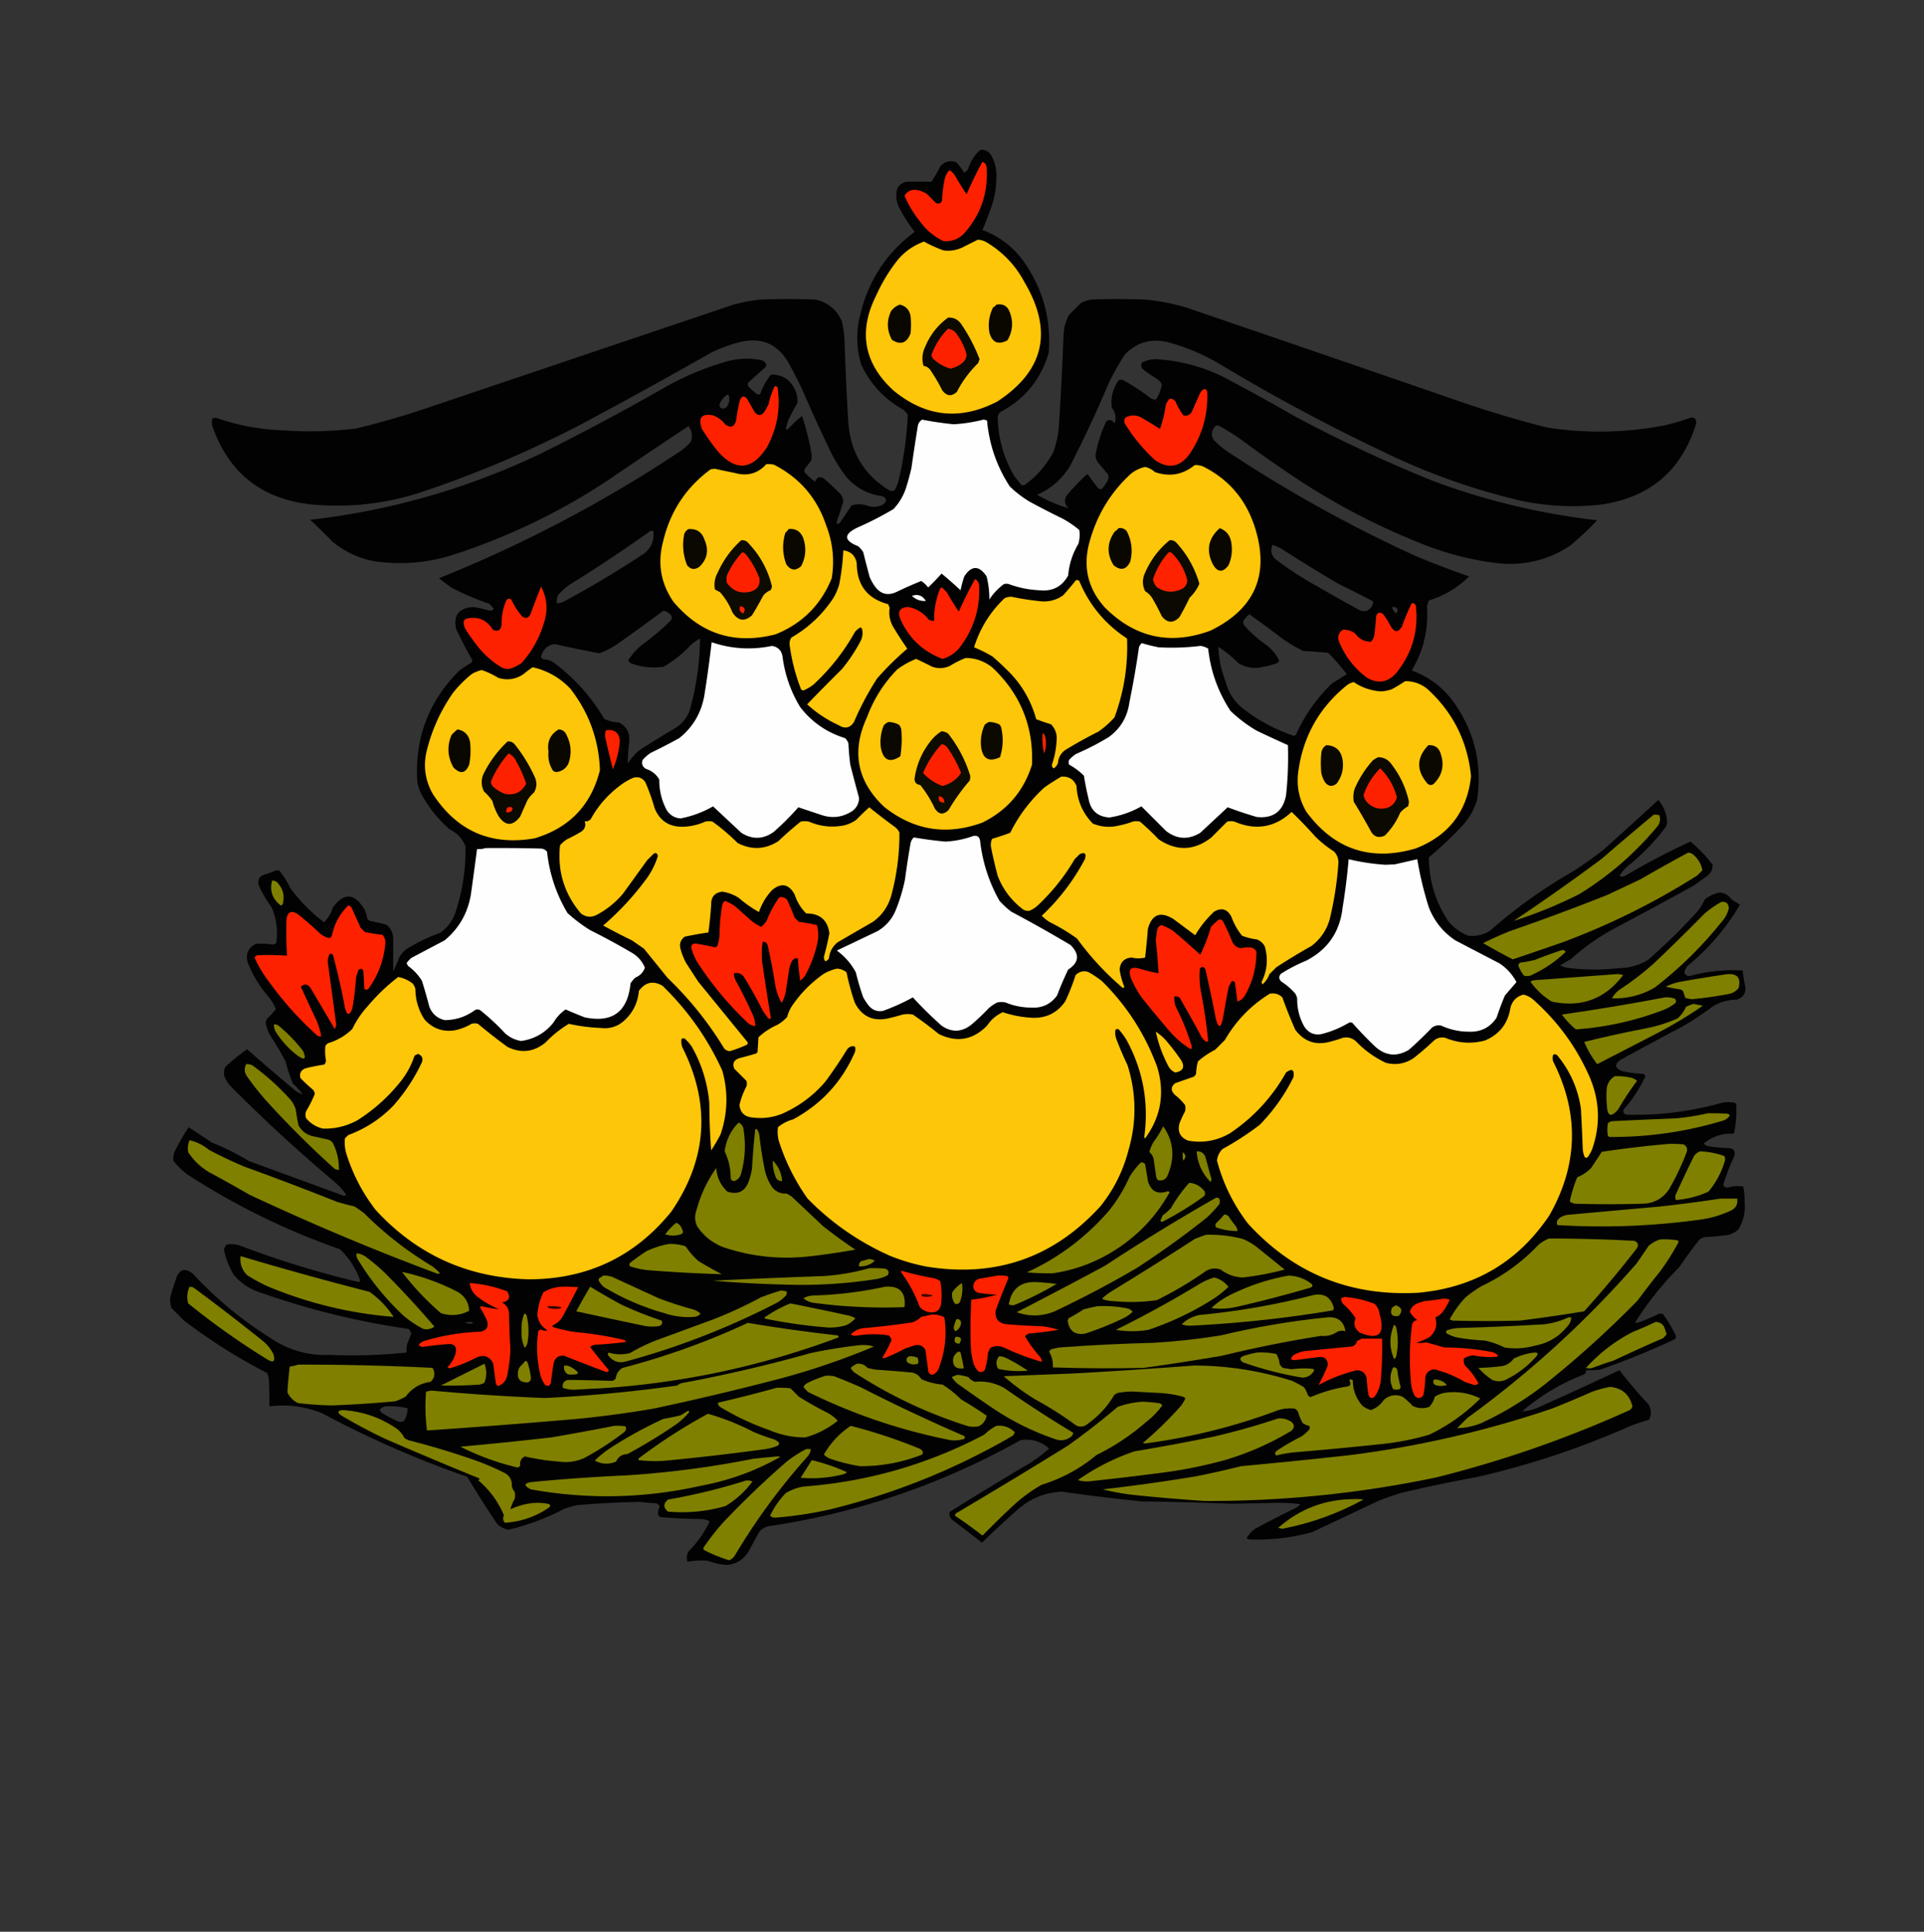 <svg xmlns="http://www.w3.org/2000/svg" width="2075" height="2083" style="shape-rendering:geometricPrecision;text-rendering:geometricPrecision;image-rendering:optimizeQuality;fill-rule:evenodd;clip-rule:evenodd"><rect width="100%" height="100%" fill="#333333" stroke="none"/><path style="opacity:.953" d="M1057.5 161.5c5.01-.244 8.85 1.756 11.5 6 4.32 7.765 6.15 16.098 5.5 25a89.475 89.475 0 0 1-4.5 28 339.122 339.122 0 0 1-10.5 27.5c17.63 6.574 32.13 17.407 43.5 32.5 21.54 29.937 30.87 63.27 28 100-8.35 28.347-25.52 49.514-51.5 63.5-1.99 1.319-3.15 3.152-3.5 5.5.39 22.911 6.39 44.244 18 64l7.5 9.5c1.79.52 3.46.187 5-1 12.4-9.39 22.23-20.89 29.5-34.5 3.26-9.06 5.26-18.393 6-28 2.05-32.311 3.72-64.644 5-97 .1-8.182 2.1-15.848 6-23 4.17-4.167 8.33-8.333 12.5-12.5a31.917 31.917 0 0 1 12-4c19-.667 38-.667 57 0a226.782 226.782 0 0 1 46 9 78417.385 78417.385 0 0 1 297 102 1185.925 1185.925 0 0 0 91 27c41.78 6.467 83.45 5.8 125-2a218.512 218.512 0 0 0 28-8c4.91-1.756 7.57-.089 8 5-15.42 50.751-49.42 80.084-102 88-29.19 3.36-58.19 2.027-87-4-51.67-12.112-101.34-29.778-149-53-60.72-28.853-119.72-60.52-177-95-17.32-10.162-35.65-17.829-55-23-18.21-4.369-33.71.131-46.5 13.5a330.728 330.728 0 0 0-17 30 1292.338 1292.338 0 0 1-42 90c-8.59 14.098-20.43 24.431-35.5 31 10.81 6.317 22.14 11.151 34 14.5-4.69-4.349-5.19-9.182-1.5-14.5 6.47-7.47 13.3-14.636 20.5-21.5.95-.617 1.78-.451 2.5.5 3.26 4.846 6.76 9.512 10.5 14 1.54 1.247 3.04 1.247 4.5 0a64.38 64.38 0 0 0 6-9c.67-2 .67-4 0-6-3.67-4.333-7.33-8.667-11-13-1.7-2.4-2.53-5.067-2.5-8a151.108 151.108 0 0 1 11.5-36c3.45-2.488 6.45-1.822 9 2 2.09-6.229 1.09-11.896-3-17-1.32-10.875 1.18-20.709 7.5-29.5 1.67-.667 3.33-.667 5 0a221.401 221.401 0 0 1 29 19c1.9 1.301 3.9 1.968 6 2 3.48-5.103 5.65-10.603 6.5-16.5a17.785 17.785 0 0 0-4.5-5.5 131.744 131.744 0 0 1-16-11c-1.96-2.167-2.3-4.501-1-7 5.62-2.942 11.62-4.109 18-3.5 24.15 1.772 47.15 7.939 69 18.5a2207.777 2207.777 0 0 1 78 43c48.8 26.067 98.8 49.4 150 70 57.03 21.137 115.7 35.137 176 42a297.16 297.16 0 0 1-30 28c-24.39 15.68-51.06 21.68-80 18a321.811 321.811 0 0 1-80-21c-43.79-17.396-85.46-38.729-125-64a1303.456 1303.456 0 0 1-69-48 278.939 278.939 0 0 0-24-15c-1.87-.711-3.37-.211-4.5 1.5-3.66 4.561-3.99 9.228-1 14a108.464 108.464 0 0 0 19.5 15.5c62.67 41.182 128.34 77.516 197 109 19.4 8.19 39.07 15.69 59 22.5-12.35 12.173-26.85 20.84-43.5 26a22.617 22.617 0 0 0-2 7c1.6 24.594-3.9 47.428-16.5 68.5 18.75 6.79 33.92 18.29 45.5 34.5 22.33 31.662 30.67 66.662 25 105-3.36 11.049-9.02 20.716-17 29-11.15 11.823-22.82 22.823-35 33 .15 25.123 7.15 48.123 21 69 5.88 7.02 13.04 12.18 21.5 15.5 8.17.84 15.84-.83 23-5a547.2 547.2 0 0 1 91-65 506.152 506.152 0 0 0 31-22 4612.241 4612.241 0 0 0 60-54.5c5.98 7.289 9.15 15.623 9.5 25a23.032 23.032 0 0 1-2 5c-11.85 15.517-25.35 29.35-40.5 41.5a44.983 44.983 0 0 0-9 10.5c2.34 1.012 4.67.845 7-.5a764.365 764.365 0 0 1 69.5-36.5 141.668 141.668 0 0 1 24 25c.15 5.197-2.02 9.364-6.5 12.5-4.67 3.333-9.33 6.667-14 10a5433 5433 0 0 1-87 47 241.113 241.113 0 0 0-45 32c-4.03 2.35-8.03 4.68-12 7 3.41 1.74 7.08 2.74 11 3 17.33 1.96 34.67 1.96 52 0 11.55-.1 22.22-3.1 32-9a636.171 636.171 0 0 0 52.5-51.5 57.243 57.243 0 0 0 8.5-13.5c4.81-3.99 10.31-6.49 16.5-7.5 5.3.567 9.46 3.067 12.5 7.5 3.07 1.861 6.07 3.694 9 5.5-14.85 25.33-33.68 47.33-56.5 66a19.145 19.145 0 0 0-3.5 7c.85 2.68 2.68 4.01 5.5 4 18.89-5.15 38.05-7.15 57.5-6 .67 6.38 1.67 12.71 3 19-.22 6.71-3.55 10.88-10 12.5-8.98.06-17.32 2.4-25 7a323.207 323.207 0 0 1-35 23 3024.099 3024.099 0 0 0-65 35c-6.64 4.82-5.98 8.82 2 12 7.57 1.71 15.23 2.71 23 3 1.02.52 1.68 1.35 2 2.5a147.219 147.219 0 0 1-23.5 36c-.79 3.55.71 5.38 4.5 5.5 34.65.81 68.65-3.52 102-13 4.33-.67 8.67-.67 13 0 .81.31 1.47.81 2 1.5.61 10.72-.23 21.38-2.5 32-12.11-.74-22.95 2.76-32.5 10.5 1.22 1.74 2.88 2.74 5 3 6.95 1.12 13.95 1.79 21 2 6.45.13 8.62 3.3 6.5 9.5-4.52 9.74-8.36 19.74-11.5 30 .91 2.24 2.58 3.24 5 3 5.52-1.51 11.02-1.85 16.5-1a68.87 68.87 0 0 1 1.5 16c1.08 10.78-1.09 20.78-6.5 30-3.76 3.63-8.26 5.8-13.5 6.5-7.64.98-15.31 1.64-23 2-2.23.56-4.23 1.56-6 3-7.53 9.57-14.7 19.4-21.5 29.5-18.11 18.1-33.95 37.94-47.5 59.5.67.17 1.33.33 2 .5 7.89-2.61 15.56-5.78 23-9.5 1.67-.67 3.33-.67 5 0 5.13 7.09 9.63 14.59 13.5 22.5.72 1.61.55 3.11-.5 4.5a851.382 851.382 0 0 1-81 33c-4.99.5-9.99.67-15 .5.2 1.89-.46 3.39-2 4.5-24.71 9.51-47.04 22.85-67 40 6.59-.42 12.93-2.08 19-5 28.79-12.89 57.45-26.06 86-39.5a548.172 548.172 0 0 0 31.5 37c3.06 5.45 3.23 10.95.5 16.5-7.12 1.93-14.12 4.26-21 7a897.32 897.32 0 0 1-166 55c-27.16 4.92-54.16 10.58-81 17-7.74 2.47-15.41 5.14-23 8-24 11.33-48 22.67-72 34-22.24 6.17-44.91 8.84-68 8a6.866 6.866 0 0 1-3-1.5c2.48-4.31 5.81-7.81 10-10.5 14.18-7.59 28.51-14.92 43-22 1.85-1.09 3.52-2.43 5-4-8.46-1.04-16.96-1.54-25.5-1.5-16.66.47-33.33.8-50 1-31.82-1.25-63.65-2.08-95.5-2.5-28.75-2.84-57.41-6.34-86-10.5-17.83.78-33.5 6.94-47 18.5-13.47 11.8-26.63 23.97-39.5 36.5-10.08-7.95-20.24-15.79-30.5-23.5-3.56-2.28-5.06-5.45-4.5-9.5 27.9-17.56 56.07-34.73 84.5-51.5 8.25-4.93 15.92-10.59 23-17-8.96-7.88-19.29-10.88-31-9-85.17 47.72-176.167 78.72-273 93-3.259 1.21-6.092 3.04-8.5 5.5-4 7.33-8 14.67-12 22-5.459 8.62-13.293 13.29-23.5 14a72.283 72.283 0 0 1-20-4.5 93.852 93.852 0 0 0-22 1c-1.472-4.03-.972-7.87 1.5-11.5 9.234-9.47 16.734-20.14 22.5-32-2.798-1.47-5.798-2.3-9-2.5a652.352 652.352 0 0 1-44-2c-1.868-.9-2.868-2.4-3-4.5a50.32 50.32 0 0 1 2-7.5 8.977 8.977 0 0 0-4-3c-5.696-.26-11.363-.76-17-1.5-22.7.43-45.367 1.6-68 3.5a109.627 109.627 0 0 0-14 4 254.647 254.647 0 0 1-60 22.5c-6.943-1.1-12.11-4.77-15.5-11a1003.608 1003.608 0 0 1-29-46 1092.832 1092.832 0 0 1-156.5-68.5c-18.364-7.5-37.364-10-57-7.5.166-9.67 0-19.34-.5-29-.29-2.45-.956-4.79-2-7a593.568 593.568 0 0 1-89.5-56.5l-13.5-13.5c-1.534-4.21-1.867-8.54-1-13a314.124 314.124 0 0 1 6-19c3.307-9.76 9.141-11.59 17.5-5.5 24.748 26.77 52.415 49.77 83 69 19.483 13.6 41.15 19.94 65 19 27.746 1.1 55.413.27 83-2.5a40.9 40.9 0 0 1 .5-9c1.639-3.78 3.139-7.61 4.5-11.5-.49-1.98-1.49-3.65-3-5a838.403 838.403 0 0 1-159-39c-11.848-3.66-21.681-10.16-29.5-19.5-4.984-8.46-8.484-17.46-10.5-27 .534-2.11 1.534-3.95 3-5.5 4.739-.73 9.405-.39 14 1a1022.031 1022.031 0 0 0 128.5 39.5l1.5-1.5c-4.592-13.2-11.925-24.54-22-34-58.414-20.38-113.414-47.38-165-81-5.554-4.22-10.388-9.05-14.5-14.5-.401-3.82.266-7.48 2-11a232.277 232.277 0 0 1 14.5-25l25 16.5a279.868 279.868 0 0 1 40 20c34.18 12.5 68.347 25 102.5 37.5.833-.33 1.667-.67 2.5-1a76.288 76.288 0 0 0-12-13.5c-39.334-32.99-77.168-67.83-113.5-104.5-2.503-3-4.503-6.34-6-10-.817-3.46-.483-6.8 1-10a202.092 202.092 0 0 1 23.5-19 3301.728 3301.728 0 0 0 52 44.5c2.534 1.93 5.201 3.27 8 4a85.304 85.304 0 0 0-10.5-11.5 159.773 159.773 0 0 1-8-24 345.52 345.52 0 0 0-16-27 47.326 47.326 0 0 1-5-12c-.706-2.47-.373-4.8 1-7 3.536-3.2 6.703-6.7 9.5-10.5-1.734-4.07-3.9-7.9-6.5-11.5-10.283-11.56-18.283-24.56-24-39-2.173-8.85.66-15.35 8.5-19.5 6.024-.7 12.024-.53 18 .5 1.874.11 3.374-.56 4.5-2 1.88-13.18.213-25.845-5-38a133.174 133.174 0 0 1-14-24c-1.345-5.809.822-9.643 6.5-11.5a108.15 108.15 0 0 0 11-4c1.667-.667 3.333-.667 5 0a105.29 105.29 0 0 1 11.5 18.5c10.313 14.147 22.48 26.48 36.5 37 4.424-4.504 7.591-9.837 9.5-16 12.003-16.289 23.337-15.622 34 2a28.946 28.946 0 0 1 3 10l2.5 2.5a194.94 194.94 0 0 1 18 4c4.449 3.4 6.949 7.9 7.5 13.5.1 12.34.1 24.67 0 37a234.38 234.38 0 0 0 7-16c1.793-2.8 3.96-5.3 6.5-7.5a189.799 189.799 0 0 1 37-18c7.778-5.38 13.278-12.543 16.5-21.5 7.789-23.396 11.455-47.396 11-72-3.415-8.416-9.248-14.582-17.5-18.5-12.451-11.107-22.618-23.941-30.5-38.5a48.99 48.99 0 0 1-4-13c-2.738-46.804 12.429-86.638 45.5-119.5a168.789 168.789 0 0 1 13-8.5l1-2.5a529.791 529.791 0 0 1-17.5-33.5c-3.272-14.749 2.728-22.749 18-24a134.032 134.032 0 0 1 18 4c1.973.191 3.473-.476 4.5-2a38.929 38.929 0 0 0-5-5.5 298.297 298.297 0 0 1-40-17 214.1 214.1 0 0 1-14-10.5c91.929-36.959 178.929-82.793 261-137.5a70.588 70.588 0 0 0 10.5-9.5c2.204-6.072 1.371-11.738-2.5-17a7679.722 7679.722 0 0 0-87 58.5c-50.692 33.51-105.025 59.844-163 79-29.386 10.007-59.386 12.673-90 8-16.486-3.374-31.152-10.374-44-21a793.08 793.08 0 0 0-24-23.5c87.025-9.955 170.025-33.788 249-71.5a2532.053 2532.053 0 0 0 133-71 309.699 309.699 0 0 1 63-27c13.112-4.303 26.445-5.303 40-3 3.313.474 5.646 2.14 7 5l-.5 2.5-19 17c-.667 1.333-.667 2.667 0 4a57.217 57.217 0 0 0 9.5 8.5c1.284.684 2.451.517 3.5-.5 2.679-7.529 6.512-14.363 11.5-20.5 10.716-.388 18.882 4.112 24.5 13.5 3.074 5.295 4.408 10.962 4 17a255.675 255.675 0 0 0-10 19 162.154 162.154 0 0 0-2.5 8.5c.35 1.257 1.017 1.591 2 1a158.709 158.709 0 0 1 15.5-14.5 301.72 301.72 0 0 1 10.5 42.5l-.5 5.5-7 9c-.667 1.333-.667 2.667 0 4a78.988 78.988 0 0 0 11 10c1.848-4.916 5.014-6.083 9.5-3.5a229.688 229.688 0 0 1 18.5 17.5 15.505 15.505 0 0 1 2.5 7 241.83 241.83 0 0 1-6.5 20c-1.314 4.615-.314 5.615 3 3l12.5-18.5c6.381-1.887 12.714-1.554 19 1 5.268 1.068 10.268.401 15-2 4.339-3.621 4.005-6.621-1-9-15.497-1.996-28.331-8.83-38.5-20.5a162.667 162.667 0 0 1-16-25 1653.783 1653.783 0 0 1-32-70 595.06 595.06 0 0 0-15-29c-11.997-20.012-29.497-27.178-52.5-21.5a161.68 161.68 0 0 0-30 11 6512.594 6512.594 0 0 1-134 74 1189.123 1189.123 0 0 1-180 77c-38.131 12.308-77.131 16.642-117 13-53.82-5.506-89.653-33.673-107.5-84.5a16.242 16.242 0 0 1 0-8c1.726-1.076 3.559-1.243 5.5-.5 22.68 7.78 46.013 12.114 70 13a410.369 410.369 0 0 0 80-2 910.464 910.464 0 0 0 70-20l335-113a181.83 181.83 0 0 1 31-6 870.065 870.065 0 0 1 59 0c13.373 3.031 22.873 10.864 28.5 23.5a130.979 130.979 0 0 1 3 25 2669.809 2669.809 0 0 0 4 85c2.464 31.79 17.298 55.957 44.5 72.5 1.667.667 3.333.667 5 0 2.072-3.202 3.572-6.702 4.5-10.5a372.77 372.77 0 0 0 10-71 17.842 17.842 0 0 0-4.5-5.5c-20.328-11.328-35.494-27.494-45.5-48.5-5.607-18.192-5.94-36.525-1-55 8.881-36.615 28.381-66.115 58.5-88.5a168.174 168.174 0 0 1-17.5-27.5c-2.725-6.573-3.059-13.24-1-20 2.365-3.369 5.532-5.536 9.5-6.5a913.584 913.584 0 0 1 27 0c3.54-5.26 6.7-10.76 9.5-16.5 4.88-5.538 10.71-7.038 17.5-4.5 3.2 3.566 6.03 7.4 8.5 11.5 1.33-1.333 2.67-2.667 4-4 2.53-8.429 7.03-15.429 13.5-21Zm-273 264c.617.111 1.117.444 1.5 1 1.426 5.257.259 9.757-3.5 13.5-4.498 1.477-6.665-.023-6.5-4.5 1.978-4.138 4.811-7.471 8.5-10Zm-83 147h3c1.41 10.158-1.923 18.324-10 24.5a1138.178 1138.178 0 0 1-87 52 17.758 17.758 0 0 1-7 1.5c-.289-3.149.211-6.149 1.5-9a85.365 85.365 0 0 1 11.5-10.5 1595.953 1595.953 0 0 0 88-58.5Zm671 15a66.36 66.36 0 0 1 10 4.5 1747.511 1747.511 0 0 0 60 37 2072.366 2072.366 0 0 1 38.5 19.5c-.38 4.757-2.88 8.257-7.5 10.5-2.35.17-4.68-.163-7-1a2200.954 2200.954 0 0 1-55-31 337.873 337.873 0 0 1-36.5-24.5c-4.17-4.603-5-9.603-2.5-15Zm129 67c5.44-.074 6.94 2.259 4.5 7-2.58-1.728-4.08-4.061-4.5-7Zm-786 4c2.815.626 5.315 1.96 7.5 4 2 2.333 2 4.667 0 7a268.29 268.29 0 0 1-31.5 26.5c-5.425 4.753-10.092 10.086-14 16 1.02 2.026 2.687 3.359 5 4 10.834 3.565 21.834 4.565 33 3 10.796-6.116 20.462-13.783 29-23a61.442 61.442 0 0 1 10.5-7.5c-.302 26.111-3.968 51.778-11 77-2.917 8.254-8.083 14.754-15.5 19.5a1160.123 1160.123 0 0 0-39 24 64.556 64.556 0 0 0-12.5 14.5c.082-7.668.582-15.335 1.5-23 1.186-9.798-2.481-16.965-11-21.5-5.663-.082-10.996-1.416-16-4-14.038-24.046-32.371-44.38-55-61-3.069-1.846-6.402-2.846-10-3-1.68-.347-2.68-1.347-3-3 2.076-7.752 6.909-12.252 14.5-13.5a1686.174 1686.174 0 0 0 48.5 10 95.241 95.241 0 0 0 20-10.5 2811.782 2811.782 0 0 0 49-35.5Zm632 4c12.15 8.58 24.15 17.413 36 26.5 7 4.837 14.34 9.171 22 13 9.03.424 18.03 1.09 27 2a241.448 241.448 0 0 1 20 23c-5.33 3.333-10.67 6.667-16 10-16.57 15.957-29.57 34.457-39 55.5-.67.333-1.33.667-2 1-20.11-6.719-38.44-16.553-55-29.5-9.28-7.361-15.44-16.861-18.5-28.5-4.9-12.253-7.57-24.92-8-38a134.67 134.67 0 0 1 21.5 17.5c8.44 5.13 17.44 6.463 27 4a82.8 82.8 0 0 0 15-4c1.08-.674 1.75-1.674 2-3-3.14-6.16-7.48-11.493-13-16a127.754 127.754 0 0 1-24.5-21.5c-1.19-1.544-1.52-3.211-1-5 1.73-2.83 3.89-5.163 6.5-7Zm-846 764c2.804-1.14 5.804-1.3 9-.5-.93.99-2.096 1.49-3.5 1.5a47.499 47.499 0 0 0-5.5-1Zm-86 90c8.12-.44 16.12.23 24 2 .167 4.86-1.166 9.53-4 14-2.69 1.1-5.357.94-8-.5a160.762 160.762 0 0 1-15-8c-1.399-1.06-2.399-2.39-3-4 1.723-1.75 3.723-2.92 6-3.5Z"/><path style="opacity:1" fill="#fe2100" d="M1059.5 174.5c2.67.957 4.17 2.957 4.5 6 1.9 27.344-6.26 51.177-24.5 71.5-6.15 6.083-13.49 8.75-22 8-10.31-4.971-18.808-12.138-25.5-21.5a117.378 117.378 0 0 1-16.5-27.5c3.275-5.096 7.941-7.096 14-6a32.473 32.473 0 0 1 10 4c3.33 3.333 6.67 6.667 10 10 3.03 1.14 5.19.306 6.5-2.5.24-8.097 1.24-16.097 3-24 .9-3.481 2.57-6.481 5-9 2.43 1.507 4.43 3.507 6 6 3.93 6.871 8.1 13.538 12.5 20a391.075 391.075 0 0 1 17-35Z"/><path style="opacity:1" fill="#fec608" d="M1054.5 258.5c3.19.118 6.19.951 9 2.5 17.93 10.601 31.77 25.101 41.5 43.5 30.99 52.529 21.16 95.363-29.5 128.5-39.98 20.669-77.315 16.669-112-12-31.859-29.31-38.026-63.477-18.5-102.5 6.159-13.664 13.826-26.331 23-38 7.722-9.226 17.222-15.893 28.5-20a148.898 148.898 0 0 0 21 9.5c6.94.933 13.61-.067 20-3 5.76-2.879 11.43-5.713 17-8.5Z"/><path style="opacity:.964" d="M970.5 328.5c6.316 1.485 10.149 5.485 11.5 12a90.455 90.455 0 0 1 0 19c-4.014 10.559-10.681 12.892-20 7-5.58-10.147-5.914-20.48-1-31 2.529-3.385 5.696-5.718 9.5-7Z"/><path style="opacity:.963" d="M1074.5 328.5c7.12-1.36 11.95 1.307 14.5 8 4.05 10.677 3.22 20.844-2.5 30.5-10.02 5.24-16.52 2.407-19.5-8.5-1.58-9.489-.25-18.489 4-27 1.52-.663 2.69-1.663 3.5-3Z"/><path style="opacity:.954" d="M1022.5 342.5c5.52-.322 10.02 1.678 13.5 6a181.156 181.156 0 0 1 20.5 39c-.6 1.295-1.1 2.628-1.5 4-9.37 9.085-17.04 19.419-23 31-5.91 5.42-11.24 4.753-16-2a180.893 180.893 0 0 0-13-22c-1.84-2.208-4.169-3.542-7-4-2.055-7.18-1.389-14.18 2-21 5.33-12.704 13.5-23.037 24.5-31Z"/><path style="opacity:1" fill="#fe2100" d="M1022.5 354.5c4 .471 7.17 2.471 9.5 6a67.099 67.099 0 0 1 10.5 22c-.3 2.776-1.3 5.276-3 7.5-4.15 3.809-8.98 6.309-14.5 7.5-7.22-2.111-13.55-5.778-19-11a16.006 16.006 0 0 1-1.5-3.5c3.9-10.987 9.9-20.487 18-28.5ZM835.5 416.5c1.175-.219 2.175.114 3 1 3.518 22.89-.316 44.557-11.5 65-16.106 24.634-33.772 25.968-53 4a238.929 238.929 0 0 1-17-24c-4.42-12.246-.253-17.08 12.5-14.5 5.188 2.184 9.522 5.518 13 10 6.235 3.83 10.069 1.997 11.5-5.5a206.234 206.234 0 0 1 4-21c2.135-4.825 4.801-5.159 8-1l8 14c3.333 4 6.667 4 10 0a59.043 59.043 0 0 0 5-9 82.426 82.426 0 0 1 6.5-19ZM1298.5 419.5c1.91.074 3.08 1.074 3.5 3 .98 24.396-5.35 46.729-19 67-10.48 14.395-22.98 16.561-37.5 6.5-12.72-11.712-23.56-24.878-32.5-39.5-.69-2.068-.52-4.068.5-6 5.34-3.152 11.01-3.319 17-.5a634.676 634.676 0 0 1 20.5 12.5 129.777 129.777 0 0 0 6-24c.56-3.372 2.06-6.205 4.5-8.5 2.78-.269 4.95.898 6.5 3.5a62.946 62.946 0 0 0 8.5 14.5c4.56.806 7.73-1.027 9.5-5.5 2.67-6 5.33-12 8-18 1.06-2.159 2.56-3.826 4.5-5Z"/><path style="opacity:1" fill="#fefefe" d="M994.5 452.5a376.828 376.828 0 0 0 34 5 167.41 167.41 0 0 0 32-5c1.39.121 2.73.454 4 1 2.31 25.771 10.48 49.437 24.5 71a116.29 116.29 0 0 0 21.5 16.5 866.327 866.327 0 0 0 35 18c6.6 3.548 12.77 7.714 18.5 12.5.75 5.072.42 10.072-1 15-6.28 10.503-9.95 21.836-11 34-6.61 12.14-16.94 17.473-31 16a108.282 108.282 0 0 1-32.5-6.5c-2-.667-4-.667-6 0-6.19 4.558-11.36 10.058-15.5 16.5a98.163 98.163 0 0 0-3-25c-8.1-11.978-16.1-11.978-24 0a102.102 102.102 0 0 0-4 15 526.94 526.94 0 0 0-20.5-18 306.166 306.166 0 0 1-14.5 15 27.864 27.864 0 0 0-7.5-7 450.204 450.204 0 0 0-26 11.5c-10.029 4.891-18.196 2.725-24.5-6.5a59.043 59.043 0 0 1-5-9 1182.951 1182.951 0 0 1-7-27 25.55 25.55 0 0 0-5.5-6.5c-15.557-6.081-15.89-12.748-1-20a357.817 357.817 0 0 0 39-20c6.148-6.455 10.648-13.955 13.5-22.5a268.386 268.386 0 0 0 6-22 2179.232 2179.232 0 0 1 7-46c.804-2.646 2.304-4.646 4.5-6Z"/><path style="opacity:1" fill="#fec608" d="M826.5 500.5a32.462 32.462 0 0 1 8 .5c27.765 14.1 46.598 35.934 56.5 65.5 7.164 18.474 9.164 37.474 6 57-11.606 28.697-31.772 48.864-60.5 60.5-44.424 11.413-81.257-.42-110.5-35.5-13.318-19.601-16.985-40.935-11-64 7.558-32.655 24.725-58.821 51.5-78.5l4.5-.5a1009.558 1009.558 0 0 0 21.5 4.5c13.494 3.815 24.827.648 34-9.5ZM1288.5 501.5c3.11-.149 6.11.351 9 1.5 27.38 13.719 45.88 35.219 55.5 64.5 16.71 51.403.87 88.903-47.5 112.5-43.09 15.933-80.93 7.767-113.5-24.5-18.71-20.504-24.38-44.171-17-71 7.86-28.919 22.69-53.419 44.5-73.5 4.59-3.709 9.75-6.209 15.5-7.5 3.94.889 7.44 2.722 10.5 5.5 15.74 5.488 30.07 2.988 43-7.5Z"/><path style="opacity:.962" d="M1206.5 569.5c3.36-.43 6.2.57 8.5 3 5.52 10.435 6.85 21.435 4 33-4.28 8.937-10.28 10.27-18 4-7.5-12.154-7.17-24.154 1-36a32.254 32.254 0 0 0 4.5-4Z"/><path style="opacity:.964" d="M1315.5 569.5c7.25 2.782 11.41 8.115 12.5 16 1.32 8.339.32 16.339-3 24-6.19 8.201-11.86 7.868-17-1-7.49-15.022-4.99-28.022 7.5-39Z"/><path style="opacity:.959" d="M742.5 570.5c8.884-.63 14.717 3.37 17.5 12 4.629 10.837 2.796 20.337-5.5 28.5-5.078 3.789-9.578 3.289-13.5-1.5-4.413-11.029-5.413-22.363-3-34 1.025-2.187 2.525-3.854 4.5-5Z"/><path style="opacity:.961" d="M850.5 570.5c7.323-.754 12.49 2.246 15.5 9 3.888 10.676 3.222 21.009-2 31-5.942 5.371-11.276 4.705-16-2-4.18-11.233-4.513-22.567-1-34a19.552 19.552 0 0 0 3.5-4Z"/><path style="opacity:.949" d="M799.5 582.5a10.098 10.098 0 0 1 6 1.5c13.408 13.479 22.408 29.479 27 48a9.62 9.62 0 0 1-1.5 4.5c-3.21 1.201-5.877 3.201-8 6a324.533 324.533 0 0 1-12 21c-7.958 7.082-14.958 6.082-21-3-3.246-8.169-7.746-15.502-13.5-22a43.725 43.725 0 0 1-5.5-3c-1.098-6.347-.098-12.347 3-18 6.088-13.545 14.588-25.212 25.5-35Z"/><path style="opacity:.953" d="M1261.5 582.5c2.73-.236 5.06.597 7 2.5 11.83 12.824 20.16 27.657 25 44.5-2.49 5.666-5.99 10.666-10.5 15a313.169 313.169 0 0 1-11 21c-6.68 6.8-13.01 6.467-19-1-3.06-6.46-6.4-12.793-10-19-2-3.333-4.67-6-8-8-3.18-6.622-3.18-13.289 0-20 6.04-13.862 14.87-25.528 26.5-35Z"/><path style="opacity:1" fill="#fec608" d="M909.5 593.5c8.23 1.062 13.063 5.729 14.5 14 .166 23.479 11.499 38.146 34 44a28.931 28.931 0 0 0 1.5 4c-1.094 6.981.073 13.648 3.5 20a450.852 450.852 0 0 0 15.5 24 324.893 324.893 0 0 0-32.5 32 316.554 316.554 0 0 0-25 47c-4.21 6.567-9.71 7.734-16.5 3.5-12.572-5.775-23.905-13.275-34-22.5a2006.118 2006.118 0 0 1 37.5-38 179.895 179.895 0 0 0 20-30c2.314-4.509 2.814-9.176 1.5-14a3.647 3.647 0 0 1-1.5-1 21.53 21.53 0 0 0-6 5c-11.784 21.131-26.617 39.964-44.5 56.5a45.89 45.89 0 0 1-11 6.5 4.933 4.933 0 0 1-2.5-1 203.546 203.546 0 0 1-12.5-49c-.058-2.547.609-4.88 2-7 18.526-10.69 33.692-25.023 45.5-43a64.902 64.902 0 0 0 6-14 252.041 252.041 0 0 0 4.5-37Z"/><path style="opacity:1" fill="#fe2100" d="M800.5 595.5c1.871.359 3.371 1.359 4.5 3 5.901 7.586 10.568 15.92 14 25 .995 7.501-2.172 12.335-9.5 14.5-10.758 2.529-19.258-.637-25.5-9.5a16.242 16.242 0 0 1 0-8c4.151-9.3 9.651-17.633 16.5-25Z"/><path style="opacity:1" fill="#fe2200" d="M1260.5 595.5a4.939 4.939 0 0 1 3 .5c8.52 8.382 14.19 18.382 17 30-.53 5.066-3.2 8.4-8 10-8.84 3.434-17.17 2.434-25-3-2.19-2.402-3.53-5.236-4-8.5 3.63-10.94 9.3-20.607 17-29Z"/><path style="opacity:1" fill="#fe2100" d="M1051.5 624.5c2.83 1.354 4.33 3.687 4.5 7 1.08 25.421-6.25 48.088-22 68-4.82 5.322-10.65 8.989-17.5 11-21.146-7.978-36.312-22.312-45.5-43-3.179-7.98-.512-12.314 8-13 9.215 1.53 16.715 6.03 22.5 13.5 1.85 1.128 3.85 1.628 6 1.5-.28-12.154 1.89-23.82 6.5-35a3.947 3.947 0 0 1 2-1c1.64 1.645 3.31 3.312 5 5a337.883 337.883 0 0 0 13 21 427.526 427.526 0 0 1 17.5-35Z"/><path style="opacity:1" fill="#fec608" d="M1160.5 625.5c1.32-.17 2.49.163 3.5 1 10.78 25.952 27.95 46.618 51.5 62 1.14 29.191-3.36 57.525-13.5 85a97.166 97.166 0 0 1-17.5 15.5 472.09 472.09 0 0 0-36 20c-4.46 3.413-6.96 7.913-7.5 13.5-.78 2.576-2.28 4.576-4.5 6-1.49-.848-2.16-2.181-2-4a93.01 93.01 0 0 0 5-25.5c.79-6.975-1.21-12.975-6-18a189.882 189.882 0 0 1-16-5.5c-4.84-17.677-13.34-33.344-25.5-47a310.063 310.063 0 0 0-21.5-20.5 139.804 139.804 0 0 0-20-10c6.45-20.592 17.45-38.259 33-53a17.899 17.899 0 0 1 7.5-1.5c10.9 2.309 21.9 3.976 33 5 8.27.392 15.77-1.774 22.5-6.5a322.185 322.185 0 0 0 14-16.5Z"/><path style="opacity:1" fill="#fe2100" d="M583.5 632.5c6.43 12.06 7.596 24.727 3.5 38-4.791 16.766-12.957 31.599-24.5 44.5a50.548 50.548 0 0 1-12 6c-3.094.652-6.094.318-9-1-10.706-6.368-19.872-14.535-27.5-24.5a238.932 238.932 0 0 1-12-17c-1.314-2.589-1.981-5.256-2-8 .5-1.833 1.667-3 3.5-3.5 12.278-2.521 21.611 1.479 28 12 5.513 2.516 8.68.682 9.5-5.5-.256-9.055 1.411-17.722 5-26 2-2.667 4-2.667 6 0a69.584 69.584 0 0 0 11.5 17.5c3.707 2.209 6.54 1.376 8.5-2.5a1587.477 1587.477 0 0 1 11.5-30Z"/><path style="opacity:1" fill="#fdfdfd" d="M983.5 642.5c6.45-2.238 11.45-.405 15 5.5-5.803.435-10.803-1.398-15-5.5Z"/><path style="opacity:1" fill="#fe2100" d="M1522.5 650.5c2.41-.363 3.91.637 4.5 3 2.93 26.886-4.07 50.886-21 72-9.07 10.348-19.57 12.182-31.5 5.5-13.9-10.295-24.06-23.462-30.5-39.5-1.65-5.437-.15-9.603 4.5-12.5 4.7-.102 9.03 1.232 13 4 4.28 5.971 9.95 8.971 17 9 1.82-1.8 2.98-3.966 3.5-6.5.97-6.635 1.64-13.301 2-20 .87-4.842 3.37-6.008 7.5-3.5a93.983 93.983 0 0 1 8.5 13.5c4.1 6.618 8.1 6.618 12 0a229.422 229.422 0 0 1 10.5-25Z"/><path style="opacity:1" fill="#fc2100" d="M798.5 653.5c4.966 1.257 5.966 3.924 3 8-3.757-1.72-4.757-4.387-3-8Z"/><path style="opacity:1" fill="#fefefe" d="M767.5 692.5c21.261 7.256 42.928 8.59 65 4 6.732 1.075 10.565 5.075 11.5 12 2.578 19.403 8.911 37.403 19 54 12.582 16.232 28.749 27.398 48.5 33.5a15.83 15.83 0 0 1 3.5 5.5 285.933 285.933 0 0 0 2 23 2241.37 2241.37 0 0 0 9.5 36c-.18 6.192-2.846 11.025-8 14.5-10.103 6.291-20.769 7.624-32 4l-25.5-8.5a295.345 295.345 0 0 1-26.5 26.5c-11.432 8.19-23.098 8.524-35 1-10.179-9.513-20.345-19.013-30.5-28.5a110.939 110.939 0 0 1-35 13c-6.48-.47-11.48-3.47-15-9-5.438-10.297-8.105-21.297-8-33-3.294-5.612-8.127-9.446-14.5-11.5-3.626-2.251-4.793-5.418-3.5-9.5a45.689 45.689 0 0 1 8.5-7.5 678.892 678.892 0 0 0 31-16c15.475-12.434 24.641-28.601 27.5-48.5 2.912-18.3 5.412-36.634 7.5-55ZM1231.5 693.5a184.068 184.068 0 0 0 18 4.5c15.05.832 30.05.332 45-1.5 3.14.319 5.98 1.319 8.5 3 2.64 24.257 10.64 46.59 24 67a148.835 148.835 0 0 0 28.5 21.5 1508.987 1508.987 0 0 0 33.5 15.5c.59 18.043-.07 36.043-2 54-3.31 17.411-13.81 25.244-31.5 23.5a434.116 434.116 0 0 1-31.5-10.5c-9.82 9.154-19.65 18.321-29.5 27.5-12.81 7.793-25.14 7.126-37-2-8.9-8.9-17.73-17.733-26.5-26.5-10.78 6.094-22.28 10.094-34.5 12-12.63-.791-20.13-7.458-22.5-20a329.321 329.321 0 0 1-5-25 70.224 70.224 0 0 0-16-12c-.67-1.667-.67-3.333 0-5 2.2-2.54 4.7-4.707 7.5-6.5a288.543 288.543 0 0 0 35-18c12.84-9.201 20.34-21.701 22.5-37.5 3.87-18.905 7.21-37.905 10-57 .14-2.945 1.31-5.279 3.5-7Z"/><path style="opacity:1" fill="#fec608" d="M1041.5 709.5c10.89.111 20.56 3.611 29 10.5 30.03 28.445 44.2 63.278 42.5 104.5-8.83 28.447-26.66 49.28-53.5 62.5-38.6 14.153-73.938 8.486-106-17-29.266-27.666-35.433-59.833-18.5-96.5 7.245-19.548 18.079-36.715 32.5-51.5a88.482 88.482 0 0 1 20.5-11.5 422.859 422.859 0 0 1 17.5 8.5c6.46 2.171 12.8 1.838 19-1 5.49-3.412 11.16-6.245 17-8.5ZM574.5 719.5c15.763 3.578 29.263 11.244 40.5 23 20.179 25.87 30.846 55.204 32 88-9.477 37.813-32.977 62.313-70.5 73.5-46.877 8.146-83.377-7.687-109.5-47.5-8.357-14.401-10.69-29.734-7-46 5.63-23.248 15.297-44.582 29-64a134.725 134.725 0 0 1 19.5-19.5 39.536 39.536 0 0 1 11-4.5 87.73 87.73 0 0 1 18 8.5c9.632 2.892 18.632 1.559 27-4a101.105 101.105 0 0 1 10-7.5ZM1515.5 734.5c9.04-.043 17.04 2.79 24 8.5 27.59 25.18 43.26 56.513 47 94-4.14 38.148-24.14 64.148-60 78-48.43 14.02-87.6.853-117.5-39.5-7.71-12.973-10.71-26.973-9-42 4.88-38.594 22.38-70.094 52.5-94.5a18.04 18.04 0 0 1 7.5-3.5c8.76 5.921 18.43 9.254 29 10 4.31-.119 8.47-.952 12.5-2.5 4.86-2.728 9.52-5.562 14-8.5Z"/><path style="opacity:.96" d="M958.5 778.5a27.085 27.085 0 0 1 11 3c1.306 1.412 2.14 3.079 2.5 5 .891 9.728.557 19.394-1 29-11.26 7.458-18.26 4.458-21-9-1.083-8.26-.083-16.26 3-24 1.5-1.969 3.333-3.302 5.5-4Z"/><path style="opacity:.951" d="M1066.5 778.5c3.85.045 7.51.878 11 2.5 1.39 1.171 2.23 2.671 2.5 4.5 2.28 10.514 1.78 20.847-1.5 31-12.16 5.738-18.99 1.738-20.5-12-.72-8.027.62-15.694 4-23 1.41-1.281 2.91-2.281 4.5-3Z"/><path style="opacity:.963" d="M493.5 786.5c7.678 1.512 12.178 6.179 13.5 14a80.713 80.713 0 0 1-1 24c-3.903 9.597-9.57 10.597-17 3-6.382-11.391-7.049-23.058-2-35a53.864 53.864 0 0 1 6.5-6Z"/><path style="opacity:.961" d="M602.5 786.5c4.07.235 6.903 2.235 8.5 6 5.136 10.035 5.802 20.368 2 31-2.642 5.146-6.809 8.146-12.5 9-1.874.11-3.374-.556-4.5-2-3.705-6.153-5.205-12.82-4.5-20-1.66-10.668 2.007-18.668 11-24Z"/><path style="opacity:1" fill="#fd2100" d="M653.5 787.5c8.906-1.4 13.906 2.267 15 11a96.624 96.624 0 0 1-7.5 31 1402.849 1402.849 0 0 1-8-33c-.736-3.092-.569-6.092.5-9Z"/><path style="opacity:.944" d="M1015.5 788.5c2.52.255 4.85 1.089 7 2.5 10.9 13.793 18.9 29.126 24 46-.17 1.5-.33 3-.5 4.5a214.802 214.802 0 0 0-23 32c-5.68 5.567-10.68 4.9-15-2a119.899 119.899 0 0 0-15.5-25c-4.678-.676-6.678-3.343-6-8 2.407-15.397 8.574-29.064 18.5-41 3.1-3.614 6.6-6.614 10.5-9Z"/><path style="opacity:1" fill="#fe2200" d="M1124.5 790.5c1.29.558 2.12 1.558 2.5 3 1.77 6.405 1.44 12.738-1 19-1.67-7.328-2.17-14.661-1.5-22Z"/><path style="opacity:.952" d="M547.5 799.5c3.005-.247 5.505.753 7.5 3 8.839 10.999 16.173 22.999 22 36 2.238 5.515 1.905 10.849-1 16a39.806 39.806 0 0 0-7 8l-8 18c-8.012 10.457-15.679 10.457-23 0a62.87 62.87 0 0 1-7-17 63.726 63.726 0 0 0-9-10c-2.923-5.825-3.256-11.825-1-18 6.67-13.707 15.503-25.707 26.5-36Z"/><path style="opacity:1" fill="#fe2100" d="M1015.5 802.5c2.76.244 4.93 1.577 6.5 4a131.579 131.579 0 0 1 14.5 27c-4.85 7.107-11.52 11.774-20 14-8.15-2.911-15.15-7.578-21-14 4.95-11.593 11.61-21.926 20-31Z"/><path style="opacity:.959" d="M1430.5 803.5c10.01.496 15.84 5.829 17.5 16 1.35 9.423-.81 17.923-6.5 25.5-4.67 3.624-8.84 3.124-12.5-1.5a32.448 32.448 0 0 1-4-10c-.67-7-.67-14 0-21 .34-4.03 2.17-7.03 5.5-9Z"/><path style="opacity:.96" d="M1540.5 803.5c7.14-.37 11.64 2.963 13.5 10 3.85 12.059 1.35 22.559-7.5 31.5-2.33 2-4.67 2-7 0-12.25-14.291-11.91-28.124 1-41.5Z"/><path style="opacity:1" fill="#fe2100" d="M548.5 812.5c3.94 1.778 6.773 4.778 8.5 9a130.303 130.303 0 0 1 10.5 23.5c-4.829 9.246-12.495 12.912-23 11-5.09-1.958-9.59-4.792-13.5-8.5a10.413 10.413 0 0 1-1.5-5 109.36 109.36 0 0 1 19-30Z"/><path style="opacity:.956" d="M1486.5 816.5c6.16.166 11 2.833 14.5 8 9.14 11.942 15.3 25.275 18.5 40a17.276 17.276 0 0 1-1 5 28.46 28.46 0 0 0-8.5 7c-3.93 9.259-9.43 17.425-16.5 24.5-6.91 3.129-12.08 1.296-15.5-5.5a718.078 718.078 0 0 0-18-31c-.81-4.757-.48-9.424 1-14 4.88-11.269 11.38-21.436 19.5-30.5 1.93-1.459 3.93-2.625 6-3.5Z"/><path style="opacity:1" fill="#fe2100" d="M1488.5 828.5c8.82 8.639 14.82 18.972 18 31-1.28 5.457-4.61 9.29-10 11.5-9.35 2.59-17.18.09-23.5-7.5a23.525 23.525 0 0 1-2.5-6c3.73-11.134 9.73-20.801 18-29Z"/><path style="opacity:1" fill="#fec608" d="M1144.5 837.5c8.05-.569 13.55 2.765 16.5 10 .78 15.731 6.62 29.231 17.5 40.5 9.38 3.92 19.05 4.587 29 2a83.607 83.607 0 0 0 14-4c2.67-.667 5.33-.667 8 0 7 5.996 13.66 12.329 20 19 19.49 13.126 38.49 12.459 57-2 5.68-5.752 11.35-11.419 17-17 2.67-.667 5.33-.667 8 0 22.95 9.815 43.45 6.315 61.5-10.5a498.995 498.995 0 0 1 25.5 26.5 115.123 115.123 0 0 0 20 16c3.27 3.274 4.93 7.274 5 12a363.805 363.805 0 0 1-9.5 61.5c-3.41 11.68-9.91 21.18-19.5 28.5a692.254 692.254 0 0 0-38 23l-7.5 7.5c-1.56 4.38-4.06 8.04-7.5 11-.33-.83-.67-1.67-1-2.5 6.21-12.38 7.38-25.22 3.5-38.5-1.89-3.56-4.73-6.06-8.5-7.5a67.608 67.608 0 0 1-16-4c-4.95-6.16-8.78-12.989-11.5-20.5-4.29-8.229-10.45-10.063-18.5-5.5-8.18 7.592-15.01 16.092-20.5 25.5-7.82-5.82-15.66-11.652-23.5-17.5-13.96-8.595-23.12-5.095-27.5 10.5-.85 10.4-1.85 20.73-3 31-4.78 1.26-9.62 1.26-14.5 0-8 .67-12.33 5-13 13 .95 6.35 2.62 12.52 5 18.5-.35 1.26-1.02 1.59-2 1-18.48-15.81-34.82-33.48-49-53a214.78 214.78 0 0 0-30-18 55.591 55.591 0 0 1-8-6.5c18.87-17.739 34.37-38.072 46.5-61 1.9-6.101.07-7.934-5.5-5.5-1.83 1.833-3.67 3.667-5.5 5.5-10.98 18.751-24.48 35.584-40.5 50.5a31.352 31.352 0 0 1-8 5c-2.92.552-5.59-.115-8-2-12.11-9.38-20.94-21.213-26.5-35.5-2.65-9.93-4.98-19.93-7-30-.82-3.464-.48-6.798 1-10a295.612 295.612 0 0 0 19.5-6.5c9.2-18.557 21.54-34.89 37-49a270.892 270.892 0 0 1 18-11.5ZM683.5 838.5c5.401-1.158 9.567.509 12.5 5a226.663 226.663 0 0 1 10 28c5.444 13.395 15.444 20.062 30 20 8.548-.179 16.715-2.012 24.5-5.5a16.242 16.242 0 0 1 8 0 220.63 220.63 0 0 1 27 23c15.072 7.781 29.739 7.114 44-2a356.549 356.549 0 0 1 24-21c3-.667 6-.667 9 0 12.277 5.27 24.943 6.603 38 4a38.577 38.577 0 0 0 13-6 266.626 266.626 0 0 1 14-13.5 687.28 687.28 0 0 0 28 21.5 17.842 17.842 0 0 1 4.5 5.5c.183 23.389-2.817 46.389-9 69-3.428 11.415-9.928 20.582-19.5 27.5-12.667 7.33-25.333 14.67-38 22-5.607 4.47-8.773 10.3-9.5 17.5-3.235 4.29-5.069 3.79-5.5-1.5a357.834 357.834 0 0 0 6-25.5c-1.934-14.425-10.267-21.591-25-21.5-5.811-5.782-9.978-12.615-12.5-20.5-6.406-11.438-14.573-12.938-24.5-4.5-6.334 6.834-11.001 14.668-14 23.5a133.535 133.535 0 0 1-22-15.5 46.376 46.376 0 0 0-17.5-6.5c-8.177.994-12.177 5.661-12 14a424.715 424.715 0 0 1-3 30 427.269 427.269 0 0 0-25.5 4.5c-4.581 3.44-6.081 7.94-4.5 13.5a68.934 68.934 0 0 0 6 15c4.333 6.67 8.667 13.33 13 20 17.667 21.67 35.333 43.33 53 65 .749 1.14.583 2.14-.5 3a123.928 123.928 0 0 1-18.5 7c-2.406-.2-4.406-1.2-6-3-16.971-27.89-37.305-53.22-61-76l-25.5-31.5-13-9a679.903 679.903 0 0 1-31-16c16.61-14.273 31.444-30.107 44.5-47.5 6.533-8.23 11.366-17.397 14.5-27.5-.826-3.256-2.492-3.922-5-2l-6.5 6.5-26 36c-7.789 9.294-16.956 16.794-27.5 22.5-6.295 3.608-12.295 3.275-18-1-17.981-21.278-25.481-45.778-22.5-73.5a35.063 35.063 0 0 1 7.5-6.5 160.999 160.999 0 0 0 15-8c4.358-2.865 5.691-6.698 4-11.5 2.277.485 4.444-.181 6.5-2 7.605-13.946 17.772-25.779 30.5-35.5 4.934-3.962 10.267-7.129 16-9.5Z"/><path style="opacity:1" fill="#fe2200" d="M1012.5 858.5c4.07.446 6.07 2.78 6 7-4.82.173-6.82-2.161-6-7ZM547.5 870.5c5.217-.982 6.55.518 4 4.5-5.791 2.377-7.124.877-4-4.5Z"/><path style="opacity:1" fill="#807f00" d="M1783.5 878.5a18.44 18.44 0 0 1 6 .5c1.47 4.034.97 7.867-1.5 11.5-24.22 29.235-52.39 53.735-84.5 73.5-22.98 11.668-46.65 21.335-71 29a2358.206 2358.206 0 0 0 95-67 3581.358 3581.358 0 0 1 56-47.5Z"/><path style="opacity:1" fill="#fefefe" d="M1049.5 901.5c4.23-.937 6.73.729 7.5 5 2.6 23.143 9.6 44.809 21 65 3.87 4.202 8.03 8.035 12.5 11.5a1491.711 1491.711 0 0 1 64 36c10.13 10.05 9.3 18.89-2.5 26.5a363.15 363.15 0 0 0-12 28c-6.88 9.44-16.22 13.77-28 13-9.52-.04-18.69-1.87-27.5-5.5-3-.67-6-.67-9 0a41.294 41.294 0 0 0-9 6 238.839 238.839 0 0 1-19 18c-10.46 8.14-21.13 8.48-32 1a447.449 447.449 0 0 1-31-30.5 230.117 230.117 0 0 1-32 14.5c-6.232 1.14-11.399-.69-15.5-5.5a64.973 64.973 0 0 1-6-9 272.615 272.615 0 0 1-8-27c-5.027-9.36-11.86-17.2-20.5-23.5 14.636-6.98 29.302-13.98 44-21 8.998-5.331 15.498-12.831 19.5-22.5a188.339 188.339 0 0 0 10-33 918.865 918.865 0 0 1 6-39c.516-2.534 1.683-4.7 3.5-6.5a435.987 435.987 0 0 0 34 4.5c10.43-.511 20.43-2.511 30-6ZM523.5 914.5c19.669-.167 39.336 0 59 .5 3.156-.053 5.656 1.114 7.5 3.5 2.553 23.66 9.887 45.66 22 66a164.848 164.848 0 0 0 24.5 18.5 766.373 766.373 0 0 1 46 25c5.994 3.82 10.328 8.99 13 15.5-1.776 4.94-5.109 8.44-10 10.5a25.5 25.5 0 0 0-5.5 6.5c-3.092 30.61-19.592 42.78-49.5 36.5a558.19 558.19 0 0 1-20.5-8.5c-5.323 3.66-9.656 8.33-13 14-9.002 11.33-20.668 18-35 20-6.692-1.1-12.525-3.93-17.5-8.5a238.49 238.49 0 0 0-27-25c-1.667-.67-3.333-.67-5 0-9.819 7.27-20.819 10.94-33 11-7.977-1.98-13.477-6.81-16.5-14.5a535.02 535.02 0 0 0-8-28c-3.956-6.29-8.956-11.62-15-16l-1.5-3a38.874 38.874 0 0 1 5-5.5c12-6.33 24-12.67 36-19 15.811-13.11 25.311-29.941 28.5-50.5 2.233-16.004 4.4-32.004 6.5-48 3.213.31 6.213-.023 9-1Z"/><path style="opacity:1" fill="#807f00" d="M1820.5 919.5a8.78 8.78 0 0 1 5 1.5c5.75 4.69 9.25 10.523 10.5 17.5-1.83 1.833-3.67 3.667-5.5 5.5-45.71 29.02-94.04 53.02-145 72-17.97 6.27-35.97 12.43-54 18.5a746.939 746.939 0 0 1-32-17.5c9.46-4.71 19.13-9.05 29-13a2472.85 2472.85 0 0 0 105-39l36-17a1938.93 1938.93 0 0 1 51-28.5Z"/><path style="opacity:1" fill="#fefefe" d="M1454.5 926.5a232.088 232.088 0 0 0 40 6l10-.5c8.02-1.839 16.02-3.672 24-5.5a368.737 368.737 0 0 0 12.5 52c5.82 14.823 15.32 26.66 28.5 35.5 16 8.33 32 16.67 48 25 7.6 5.18 13.6 11.85 18 20-4.17 4.83-8.33 9.67-12.5 14.5-3.3 7.89-6.3 15.89-9 24-7.14 10.57-17.14 15.57-30 15-10.32-.04-20.15-2.2-29.5-6.5-3.62-.84-6.95-.17-10 2a425.229 425.229 0 0 1-25 24c-13.27 7.94-25.61 6.61-37-4a425.229 425.229 0 0 1-24-25c-1.33-.67-2.67-.67-4 0-9.11 5.39-18.77 9.39-29 12-7.77 1.54-13.93-.96-18.5-7.5-5.54-9.53-8.2-19.86-8-31-.47-1.75-1.14-3.41-2-5a69.742 69.742 0 0 0-15-13c-2.92-2.77-3.08-5.61-.5-8.5a172.59 172.59 0 0 1 27-14c23.4-11.92 36.57-31.09 39.5-57.5a694.54 694.54 0 0 0 6.5-52Z"/><path style="opacity:1" fill="olive" d="M293.5 949.5c2.082-.028 3.916.639 5.5 2 6.242 6.636 8.242 14.303 6 23-.388.928-1.055 1.595-2 2-9.262-6.957-12.429-15.957-9.5-27Z"/><path style="opacity:1" fill="#fe2100" d="M840.5 967.5c3.47-.625 6.304.375 8.5 3a335.233 335.233 0 0 1 8 19l4.5 4.5a206.693 206.693 0 0 1 19.5 3.5c1.517 5.58 1.851 11.25 1 17a130.402 130.402 0 0 1-14 38 26.05 26.05 0 0 1-5 5 305.877 305.877 0 0 1-2.5-24c-2.624-.62-4.791.38-6.5 3a35.637 35.637 0 0 0-3 9 785.441 785.441 0 0 1-4 26 45.376 45.376 0 0 1-4 10c-3.552-6.19-5.885-12.86-7-20a693.003 693.003 0 0 0-8-42c-.875-2.71-2.708-4.05-5.5-4a90.707 90.707 0 0 0-.5 22c2.953 20.39 6.12 40.72 9.5 61a4.949 4.949 0 0 1-3-.5l-5.5-7.5a472.09 472.09 0 0 0-20-36c-2.623-4.4-6.457-6.07-11.5-5 .023 2.43.523 4.76 1.5 7a452.801 452.801 0 0 1 18 36c2.299 4.4 3.466 9.06 3.5 14-3.524-.43-6.524-1.93-9-4.5-20.473-19.46-38.306-40.96-53.5-64.5a63.132 63.132 0 0 1-6.5-15.5c-.009-3.27 1.658-4.77 5-4.5a298.096 298.096 0 0 1 20.5 4c.833-.33 1.667-.67 2.5-1a48.187 48.187 0 0 0 2.5-12 203.586 203.586 0 0 1 3-33c.523-1.723 1.523-3.056 3-4a52.435 52.435 0 0 1 10.5 5.5l18 16a56.786 56.786 0 0 0 10.5 6.5c2.302-1.977 4.302-4.31 6-7 3.481-8.967 7.981-17.3 13.5-25Z"/><path style="opacity:1" fill="olive" d="M1856.5 972.5c5.13-.542 7.79 1.791 8 7-1.1 4.87-3.27 9.203-6.5 13-21.54 27.2-46.04 51.37-73.5 72.5-14.32 8.25-29.65 12.08-46 11.5 1.77-3.27 4.1-6.1 7-8.5 13.39-8.7 26.05-18.36 38-29 18.64-17.64 36.97-35.64 55-54 5.65-4.839 11.65-9.006 18-12.5Z"/><path style="opacity:1" fill="#fe2100" d="M375.5 976.5c1.517.011 2.684.677 3.5 2l10 22 4.5 4.5a181.541 181.541 0 0 0 19 3c2.461 2.83 3.461 6.16 3 10-1.661 17.65-7.661 33.65-18 48-1.493 1.37-2.993 1.53-4.5.5l-1-18c-.271-3.63-1.938-4.63-5-3a35.637 35.637 0 0 0-3 9 338.744 338.744 0 0 1-4 33c-3.118 8.09-5.784 7.76-8-1a724.478 724.478 0 0 0-13-57c-1.333-1.33-2.667-1.33-4 0a23.786 23.786 0 0 0-1.5 8c3.054 22.16 6.054 44.32 9 66.5.077 2.05-.423 3.88-1.5 5.5-8.667-14.67-17.333-29.33-26-44-3.094-4.49-6.594-4.99-10.5-1.5a1697.65 1697.65 0 0 0 16.5 35.5 80.286 80.286 0 0 1 5.5 18 8.394 8.394 0 0 1-4-.5c-19.665-17.66-37.165-37.16-52.5-58.5a126.94 126.94 0 0 1-15.5-26c.881-1.47 2.214-2.3 4-2.5a308.29 308.29 0 0 1 31 .5 480.315 480.315 0 0 1-.5-40c1.61-7.605 5.777-9.105 12.5-4.5a325.89 325.89 0 0 1 23 20c2.889 2.61 6.222 4.44 10 5.5 1.925-.09 3.092-1.09 3.5-3 2.639-12.458 8.472-23.124 17.5-32ZM1314.5 991.5c1.89-.203 3.39.463 4.5 2 3.72 7.17 7.05 14.5 10 22 1.9 4.07 5.07 6.4 9.5 7a28.09 28.09 0 0 1 12-.5c2.17.83 3.67 2.33 4.5 4.5.04 17.17-4.29 33.17-13 48-2.06 2.77-4.56 4.61-7.5 5.5-.78-6.46-1.61-12.96-2.5-19.5-.58-2.62-1.91-3.29-4-2l-3 6c-2.11 10.98-4.11 21.98-6 33-2.37 11.83-5.03 11.83-8 0-3.28-17.42-6.95-34.76-11-52-1.48-3.49-3.48-3.83-6-1-.66 8.04-.33 16.04 1 24 3.54 17.92 6.21 35.92 8 54-.56.52-1.23.86-2 1a23.466 23.466 0 0 1-5-5c-7.75-14.49-15.75-28.83-24-43-1.7-.91-3.53-1.24-5.5-1-.24 3.77.26 7.44 1.5 11a249.231 249.231 0 0 1 17.5 43.5c-.33.83-.67 1.67-1 2.5-8.86-5.35-16.69-12.02-23.5-20-9.91-11.48-19.57-23.15-29-35-4.76-6.51-8.76-13.51-12-21-4.03-10.58-.53-14.08 10.5-10.5a196.2 196.2 0 0 0 19 4.5c-.67-11.85-1.67-23.69-3-35.5.41-3.85.91-7.68 1.5-11.5.63-2.46 2.13-4.131 4.5-5a59.373 59.373 0 0 1 13 6.5c9.81 8.31 19.48 16.81 29 25.5 4.71-9.64 8.55-19.64 11.5-30a94.2 94.2 0 0 1 8.5-8Z"/><path style="opacity:1" fill="olive" d="M1684.5 1024.5c1.85-.28 3.18.39 4 2-11.14 10.62-23.81 19.12-38 25.5-2.33.67-4.67.67-7 0a44.639 44.639 0 0 1-5.5-9.5c-.71-1.87-.21-3.37 1.5-4.5 5.41-.61 10.74-1.61 16-3 9.67-3.83 19.34-7.33 29-10.5Z"/><path style="opacity:1" fill="#fec608" d="M902.5 1044.5c3.965.2 7.465 1.53 10.5 4a249.714 249.714 0 0 0 9 33c7.775 14.8 19.941 20.3 36.5 16.5a249.782 249.782 0 0 0 15-4 30.35 30.35 0 0 1 11 0 431.09 431.09 0 0 1 28 21c19.47 9.47 36.81 6.47 52-9 4.32-6.49 9.98-11.32 17-14.5a119.47 119.47 0 0 0 32 6c15.17.5 27-5.5 35.5-18 4.26-9.11 7.92-18.44 11-28 3.74-3.76 8.24-4.93 13.5-3.5 5.27 2.94 10.27 6.27 15 10 26.69 26.37 46.52 57.2 59.5 92.5 8.45 27.93 4.11 53.59-13 77l-1-1c5.21-37.08-1.13-72.08-19-105a71.777 71.777 0 0 0-8.5-11.5c-1.28-.68-2.45-.52-3.5.5-.55 3.4-.21 6.73 1 10 3.61 9.5 7.61 18.83 12 28 9.64 30.55 9.98 61.22 1 92-5.78 22.23-15.78 42.23-30 60-50.19 55.32-112.36 77.15-186.5 65.5a207.062 207.062 0 0 1-41-12c-33.501-14.98-63.001-35.48-88.5-61.5-13.497-18.99-23.83-39.66-31-62a38.18 38.18 0 0 1-1-15c4.825-4 10.325-6.83 16.5-8.5 30.513-16.54 52.68-40.7 66.5-72.5.667-2 .667-4 0-6-3.791-.95-6.791.39-9 4a465.716 465.716 0 0 1-23 34c-12.915 15.04-28.415 26.54-46.5 34.5-10.304 4.13-20.97 5.46-32 4-8.448-.7-13.115-5.2-14-13.5a84.835 84.835 0 0 1 7.5-20c.667-2 .667-4 0-6-4.248-4.32-8.581-8.65-13-13-2.389-5.73-.556-9.56 5.5-11.5a446.309 446.309 0 0 0 18-5l1.5-1.5 1-16c6.062-5.62 12.896-10.12 20.5-13.5a40.595 40.595 0 0 0 10.5-8.5 38.577 38.577 0 0 1 6-13c9.167-13.17 20.333-24.33 33.5-33.5 4.517-2.55 9.184-4.39 14-5.5Z"/><path style="opacity:1" fill="olive" d="M1742.5 1050.5c2.75-.31 5.41.02 8 1-19.55 25.8-45.22 35.3-77 28.5-9.1-5.6-16.77-12.77-23-21.5 1.23-.78 2.56-1.28 4-1.5 29.49-2.14 58.82-4.3 88-6.5ZM1862.5 1050.5c11.16-1 15.33 4 12.5 15-3 3.59-6.84 5.75-11.5 6.5a445.566 445.566 0 0 1-39 5.5c-2.37-.34-4.7-.84-7-1.5-.71-2.52-1.54-5.02-2.5-7.5a9.186 9.186 0 0 0-2.5-1.5c-5.43-.89-10.76-1.89-16-3 4.42-2.25 9.08-3.92 14-5 17.42-3.18 34.75-6.01 52-8.5Z"/><path style="opacity:1" fill="#fec608" d="M429.5 1053.5c5.725 1.11 10.892 3.45 15.5 7a15.322 15.322 0 0 1 3 6c.093 12.05 3.427 23.05 10 33 8.738 9.61 19.572 13.45 32.5 11.5a59.22 59.22 0 0 0 18-7 12.44 12.44 0 0 1 7 0 573.022 573.022 0 0 0 32 25c14.696 7.09 28.363 5.42 41-5a119.928 119.928 0 0 1 25-20c11.434 2.56 23.1 4.06 35 4.5 8.606.96 16.273-1.2 23-6.5 10.45-8.73 16.283-19.9 17.5-33.5 7.017-9.51 15.517-11.34 25.5-5.5 27.302 26.45 48.802 56.95 64.5 91.5 6.505 23.23 5.838 46.23-2 69a215.602 215.602 0 0 1-10 17 676.473 676.473 0 0 1-2-51c-1.92-21.76-8.253-42.09-19-61a45.349 45.349 0 0 0-7.5-8.5c-1.284-.68-2.451-.52-3.5.5-.458 3.06-.124 6.06 1 9 30.751 61.43 26.751 120.43-12 177-39.155 48.4-90.155 72.74-153 73-66.213-1.45-121.547-26.45-166-75-13.721-17.77-24.054-37.44-31-59-1.976-5.87-2.643-11.87-2-18 1.167-1.17 2.333-2.33 3.5-3.5 18.572-6.86 34.739-17.36 48.5-31.5a196.089 196.089 0 0 0 31-47c1.46-4.32.126-7.32-4-9-1.473.4-2.806 1.07-4 2-3.528 10.73-8.862 20.4-16 29-13.033 16.04-28.2 29.54-45.5 40.5-11.572 6.31-23.905 9.31-37 9-7.483-1.66-13.65-5.49-18.5-11.5a12.494 12.494 0 0 1 0-7 126.289 126.289 0 0 0 9.5-19 10.252 10.252 0 0 0-1.5-4 201.66 201.66 0 0 1-14-13c-1.291-5.06.542-8.56 5.5-10.5a194.435 194.435 0 0 1 20-4c1.48-1.3 2.146-2.97 2-5a50.142 50.142 0 0 1-.5-15.5c.833-.83 1.667-1.67 2.5-2.5 10.165-3 18.999-8.16 26.5-15.5 4.43-9.2 10.097-17.53 17-25 9.768-11.6 20.601-21.94 32.5-31ZM1369.5 1071.5c5.27-.93 9.77.4 13.5 4 4.21 11.85 8.88 23.51 14 35 9.81 13 22.64 17.17 38.5 12.5 4.39-1.13 8.73-2.46 13-4 5.31-1.01 9.98.32 14 4 9.29 9.64 19.96 17.31 32 23 10.72 2.82 20.72 1.15 30-5 7.63-5.96 14.96-12.29 22-19 3.54-2.85 7.54-3.85 12-3 14.02 5.87 28.36 6.87 43 3 15.76-6.67 24.93-18.51 27.5-35.5 2.05-7.38 6.72-12.05 14-14 3.49.83 6.65 2.33 9.5 4.5 26.7 23.36 47.2 51.19 61.5 83.5 11.33 26 12.33 52.33 3 79-1.25 2.83-2.75 5.5-4.5 8-1.15 1.23-2.32 1.23-3.5 0a25.77 25.77 0 0 1-2-8c-.56-14.67-1.22-29.34-2-44-3.2-21.57-11.7-40.73-25.5-57.5-1.49-1.37-2.99-1.53-4.5-.5a12.44 12.44 0 0 0 0 7c28.37 56.06 27.04 111.4-4 166-33.6 50.16-80.77 78-141.5 83.5-73.17 4.07-134.34-20.76-183.5-74.5-15.69-20.37-26.85-43.04-33.5-68 .53-4.9 2.53-9.07 6-12.5a314.582 314.582 0 0 0 40-26c14.92-15.24 27.08-32.41 36.5-51.5 1.17-8.08-1.5-9.75-8-5-14.99 26.65-35.15 48.49-60.5 65.5-14.04 8.17-29.04 10.84-45 8-8.56-3.29-11.73-9.46-9.5-18.5 1.73-4.45 3.73-8.79 6-13 .67-2.33.67-4.67 0-7a62.581 62.581 0 0 0-11-11c-4.53-4.47-4.36-8.64.5-12.5 6.68-2.34 13.34-4.67 20-7 1.2-.9 2.03-2.07 2.5-3.5.13-4.45.8-8.78 2-13a87.305 87.305 0 0 1 18.5-12.5l10.5-10.5c11.98-20.81 28.14-37.48 48.5-50Z"/><path style="opacity:1" fill="olive" d="M1795.5 1075.5c3.81-.34 7.47.16 11 1.5 1.05 1.39 1.22 2.89.5 4.5-4.64 3.74-9.8 6.57-15.5 8.5-29.77 11.11-60.44 17.78-92 20a85.27 85.27 0 0 1-15-16c37.24-5.32 74.24-11.49 111-18.5Z"/><path style="opacity:1" fill="#807f00" d="M1826.5 1082.5c3.3.59 6.63 1.26 10 2-15.67 10.84-32 20.67-49 29.5-21.67 11.17-43.33 22.33-65 33.5-5.67-7.34-10.34-15.34-14-24 21.85-5.4 43.85-10.24 66-14.5 12.12-2.28 23.79-5.95 35-11 3.87-3.58 6.87-7.75 9-12.5 2.69-1.25 5.36-2.25 8-3ZM295.5 1104.5c1.808-.01 3.475.49 5 1.5 9.87 8.2 18.703 17.37 26.5 27.5 3.671 8.77 1.505 10.27-6.5 4.5-8.917-6.91-16.417-15.08-22.5-24.5-1.908-2.71-2.741-5.71-2.5-9Z"/><path style="opacity:1" fill="#fdc609" d="M1246.5 1112.5c4.24 2.73 8.07 6.06 11.5 10a244.26 244.26 0 0 1 16 21c4.07 7.16 1.91 11.49-6.5 13-3.31-1.47-5.81-3.81-7.5-7-6.21-11.75-10.71-24.08-13.5-37Z"/><path style="opacity:1" fill="olive" d="M265.5 1147.5c2.489-.2 4.823.3 7 1.5 14.694 10.69 28.194 22.85 40.5 36.5a29.488 29.488 0 0 1 6 11c.756 5.72 1.756 11.39 3 17 3.163 5.84 7.996 9.68 14.5 11.5 6 1.33 12 2.67 18 4 1.786.78 3.286 1.95 4.5 3.5 4.527 9.14 6.694 18.8 6.5 29-1.808.01-3.475-.49-5-1.5-26.5-23.83-51.667-49-75.5-75.5a298.55 298.55 0 0 1-18-23c-3.473-4.5-3.973-9.17-1.5-14Z"/><path style="opacity:1" fill="#807f00" d="M1741.5 1160.5c5.73-.22 11.4.28 17 1.5 2.75.52 5.08 1.68 7 3.5a322.003 322.003 0 0 0-20.5 31c-7.61 8.82-11.61 7.15-12-5-.67-6.33-.67-12.67 0-19 1.15-5.3 3.98-9.3 8.5-12ZM1841.5 1200.5c7.34-.17 14.67 0 22 .5.93.39 1.59 1.05 2 2-1.53 2.12-3.53 3.78-6 5-40.4 12.34-81.74 18.34-124 18l-1.5-1.5c-.67-4.33-.67-8.67 0-13 1.17-1.39 2.67-2.23 4.5-2.5 22.66-1.11 45.32-2.11 68-3 11.93-1.03 23.6-2.86 35-5.5Z"/><path style="opacity:1" fill="#7f7f00" d="M796.5 1210.5c3.354 1.46 5.187 4.13 5.5 8 2.532 16.23 1.532 32.23-3 48-1.246 3.55-3.579 5.88-7 7-2.64.03-3.973-1.31-4-4-.076-9.89-2.242-19.22-6.5-28 1.589-12.17 6.589-22.51 15-31ZM1254.5 1214.5c11 15.76 12.83 32.76 5.5 51-1.84 6.06-5.67 8.4-11.5 7l-1.5-3-3-21c-1.16-2.48-2.66-4.64-4.5-6.5 1.09-3.67 2.59-7.17 4.5-10.5 4.02-5.39 7.52-11.05 10.5-17Z"/><path style="opacity:1" fill="olive" d="M814.5 1217.5c.996-.09 1.829.25 2.5 1a20.6 20.6 0 0 1 2 6 418.517 418.517 0 0 0 6 38 54.727 54.727 0 0 0 8 18c4.045 4.77 9.212 6.94 15.5 6.5l5 3c11.333 10.67 22.667 21.33 34 32 11.35 9 23.017 17.5 35 25.5a745.376 745.376 0 0 1-52 7.5c-30.754 3.1-60.754-.23-90-10-11.93-4.53-21.43-12.03-28.5-22.5-2.713-5.55-3.046-11.22-1-17 4.4-16.73 11.566-32.07 21.5-46 .652 10.13 4.652 18.63 12 25.5 11.718 3.72 19.551-.45 23.5-12.5a79.054 79.054 0 0 0 3-12 924.85 924.85 0 0 1 3.5-43ZM204.5 1229.5c7.787 1.89 14.787 5.39 21 10.5a490.628 490.628 0 0 0 38 18 3194.39 3194.39 0 0 1 100 38 402.912 402.912 0 0 0 19 5c3.333 2.33 6.667 4.67 10 7 22.042 22.05 46.375 41.05 73 57a51.177 51.177 0 0 1 9 8c-1.333.67-2.667.67-4 0a2681.948 2681.948 0 0 1-202-85 1360.9 1360.9 0 0 0-43-24c-9.174-5.51-16.674-12.68-22.5-21.5-.85-4.52-.35-8.85 1.5-13ZM1799.5 1233.5c5.34-.17 10.68 0 16 .5 3.57 1.7 4.74 4.54 3.5 8.5a274.639 274.639 0 0 1-19 40c-7.05 10.28-16.88 15.44-29.5 15.5-23.67.67-47.33.67-71 0-2.51-.09-4.67-.93-6.5-2.5 1.83-8.83 4.5-17.5 8-26 5.61-2.31 10.61-5.65 15-10l11.5-17.5c24.04-3.57 48.04-6.4 72-8.5Z"/><path style="opacity:1" fill="#7f7f00" d="M1290.5 1241.5c4.55-.3 7.71 1.7 9.5 6 2 7.33 4 14.66 6 22 .8 1.76.63 3.43-.5 5-9.03-9.07-14.03-20.07-15-33Z"/><path style="opacity:1" fill="olive" d="M1833.5 1241.5c8.92.38 17.58 2.05 26 5 1.14 1.92 1.31 3.92.5 6-3.63 12.09-9.46 22.93-17.5 32.5-11.19 5.04-22.85 8.04-35 9-1.1-2.5-.93-5 .5-7.5a1537.33 1537.33 0 0 1 19-40c1.8-2.33 3.97-3.99 6.5-5Z"/><path style="opacity:1" fill="#7f8000" d="M1275.5 1242.5c3.82 2.55 3.99 5.55.5 9-.5-2.98-.66-5.98-.5-9Z"/><path style="opacity:1" fill="#7f7f00" d="M833.5 1251.5c6.02 6.05 9.354 13.38 10 22-4.075.1-6.575-1.9-7.5-6a38.702 38.702 0 0 1-2.5-16Z"/><path style="opacity:1" fill="olive" d="M1230.5 1253.5c1.95-.27 3.45.39 4.5 2 1.06 5.98 2.06 11.98 3 18 3.34 11.25 10.5 14.92 21.5 11 .67.33 1.33.67 2 1-14.36 25.86-34.02 46.69-59 62.5-20.53 13.1-42.87 21.43-67 25-9.34.17-18.67-.17-28-1 34.32-15.74 63.82-37.91 88.5-66.5 8.84-11 16.17-23 22-36a75.236 75.236 0 0 1 12.5-16ZM1282.5 1275.5c6.77.47 12.27 3.47 16.5 9 .67 1.67.67 3.33 0 5a337.372 337.372 0 0 1-44.5 27.5c-1.14.75-2.14.58-3-.5.74-2.04 1.57-4.04 2.5-6 3.3-2.3 6.3-4.96 9-8 5.56-9.72 12.06-18.72 19.5-27Z"/><path style="opacity:1" fill="#807f00" d="M1311.5 1291.5c1.32-.17 2.49.16 3.5 1 .67 2 .67 4 0 6-4.13 5.13-8.63 9.97-13.5 14.5a994.465 994.465 0 0 1-75 54 1129.419 1129.419 0 0 1-89 47c-13.5 5.57-27.16 5.9-41 1 31.82-16.41 63.49-33.08 95-50 39.23-25.78 79.23-50.28 120-73.5ZM1855.5 1292.5h18c.89 5.6-1.11 9.76-6 12.5a111.957 111.957 0 0 1-33 10 775.646 775.646 0 0 1-155 6c-1.05-3.26-.05-5.92 3-8 2.46-1.56 5.12-2.56 8-3 33.32-3.04 66.65-6.04 100-9 21.86-2.44 43.53-5.27 65-8.5Z"/><path style="opacity:1" fill="olive" d="M1320.5 1309.5c1.67.25 3.17.92 4.5 2 2.42 3.84 5.09 7.51 8 11a8.765 8.765 0 0 1 1.5 5 70.117 70.117 0 0 1-23-4c-1.07-1.69-.9-3.35.5-5 3.04-2.87 5.87-5.87 8.5-9ZM729.5 1318.5c3.321 1.6 5.488 4.26 6.5 8 .781 1.44.614 2.78-.5 4-6.035 2.29-12.035 2.45-18 .5 3.467-4.85 7.467-9.01 12-12.5ZM1300.5 1331.5c13.56-.41 26.9 1.09 40 4.5 4.99 2.16 9.66 4.83 14 8l31 25a314.783 314.783 0 0 1-45 8.5c-8.89-.27-16.89-3.11-24-8.5-6.46-2.19-12.46-1.19-18 3a390.809 390.809 0 0 1-51 30c-15.53 2.22-31.19 2.55-47 1-4.2-.07-8.2-.91-12-2.5a53.56 53.56 0 0 1 11-8.5c29.93-18.27 59.6-36.94 89-56 4.07-1.63 8.07-3.13 12-4.5Z"/><path style="opacity:1" fill="#807f00" d="M1670.5 1335.5c30.7.05 61.36.88 92 2.5 4.26 1.77 5.09 4.61 2.5 8.5-18 23.15-36.83 45.65-56.5 67.5-22.93 3.8-45.93 7.13-69 10-24.33.67-48.67.67-73 0a6.866 6.866 0 0 1-3-1.5c4.7-8.53 10.37-16.37 17-23.5 5.39-4.39 11.06-8.39 17-12 23.5-11.08 44.17-26.08 62-45 3.43-2.71 7.1-4.88 11-6.5Z"/><path style="opacity:1" fill="olive" d="M1790.5 1336.5c6.39-.29 12.73.04 19 1 .33.5.67 1 1 1.5a256.442 256.442 0 0 1-20.5 32.5 854.101 854.101 0 0 0-24 31 1094.125 1094.125 0 0 1-101.5 91.5c-21.04 16.19-43.71 29.86-68 41-8.09 3.11-16.43 4.78-25 5l11-11c66.9-48.45 127.73-103.95 182.5-166.5l13-19c3.74-3.28 7.91-5.61 12.5-7ZM720.5 1341.5c6.51-.43 12.844.4 19 2.5 3.921 5.93 8.588 11.26 14 16a454.107 454.107 0 0 0 25 14c-25.003-.74-50.003-2.07-75-4a92.248 92.248 0 0 1-24-4.5c-1.254-1.76-.921-3.26 1-4.5a236.378 236.378 0 0 1 17-12c7.491-3.44 15.158-5.94 23-7.5ZM384.5 1351.5c4.104.38 7.771 1.88 11 4.5a216.408 216.408 0 0 1 19 16 1010.507 1010.507 0 0 1 54 58.5c-3.598 2.63-7.598 3.47-12 2.5a117.508 117.508 0 0 1-21-14c-19.867-18.52-36.7-39.35-50.5-62.5a12.92 12.92 0 0 1-.5-5ZM259.5 1354.5a3663.016 3663.016 0 0 0 139 38.5c10.376 7.38 19.043 16.38 26 27-47.056-3.76-92.389-14.76-136-33a174.39 174.39 0 0 1-22-12c-5.688-5.84-8.021-12.67-7-20.5Z"/><path style="opacity:1" fill="#818000" d="M937.5 1357.5a20.81 20.81 0 0 1 6 2c-4.807 4.38-10.474 6.38-17 6-.322-2.22.345-4.06 2-5.5 3.128-.84 6.128-1.67 9-2.5Z"/><path style="opacity:1" fill="#807f00" d="M937.5 1367.5c5.676-.17 11.343 0 17 .5 3.723 1.26 4.723 3.59 3 7a36.261 36.261 0 0 1-11 4 521.161 521.161 0 0 1-86 6.5c-30.721-.46-61.387-1.96-92-4.5 39.968-1.94 79.968-3.61 120-5 16.761-1.13 33.094-3.96 49-8.5Z"/><path style="opacity:1" fill="#fe2100" d="M971.5 1371.5c.235-.6.735-.93 1.5-1a328.494 328.494 0 0 0 32.5 7.5c3.12.48 5.96 1.65 8.5 3.5 1.57 7.92 1.9 15.92 1 24-1.04 7.38-5.2 10.54-12.5 9.5-4.137-.65-7.637-2.48-10.5-5.5-5.038-13.75-11.871-26.42-20.5-38Z"/><path style="opacity:1" fill="olive" d="M433.5 1371.5c20.956 4.49 40.956 11.65 60 21.5 7.899 4.64 12.065 11.48 12.5 20.5-9.889 5.05-20.055 5.89-30.5 2.5-15.634-13.46-29.634-28.3-42-44.5ZM650.5 1375.5c3.441-.2 6.774.3 10 1.5 16.667 7.67 33.333 15.33 50 23 12.125 4.6 24.459 8.6 37 12 3.101.85 5.768 2.35 8 4.5-1.753 2.2-4.086 3.37-7 3.5-10.921.85-21.588-.49-32-4-22.957-6.43-44.624-15.76-65-28-2.603-2.09-4.603-4.59-6-7.5l.5-2c1.652-.9 3.152-1.9 4.5-3Z"/><path style="opacity:1" fill="#fe2100" d="M1075.5 1375.5c3.68-.17 7.35 0 11 .5.56.72.89 1.56 1 2.5a760.355 760.355 0 0 0-13.5 34c-1.48 9.54 2.69 14.7 12.5 15.5 11.65.98 23.31 1.65 35 2 6.86.48 13.53 1.81 20 4a412.379 412.379 0 0 1-32 4 8.95 8.95 0 0 0-4 3c4.7 8.04 10.2 15.54 16.5 22.5a8.765 8.765 0 0 1 1.5 5 266.6 266.6 0 0 1-41-15.5c-4.99-2.07-9.82-1.9-14.5.5-.97 1.77-1.8 3.61-2.5 5.5a81.06 81.06 0 0 1-3.5 18.5c-1.81 1.9-3.97 2.4-6.5 1.5-2.46-2.41-4.29-5.24-5.5-8.5a85.71 85.71 0 0 1-3-18c-.56-17.01-.39-34.01.5-51 9.55-1.09 18.88-2.92 28-5.5-7.05-.21-14.05-.88-21-2-4.95-2.64-6.12-6.47-3.5-11.5a11.42 11.42 0 0 1 4.5-3.5c6.8-1.18 13.47-2.34 20-3.5Z"/><path style="opacity:1" fill="olive" d="M1389.5 1375.5c8.37.18 16.04 2.68 23 7.5 4.28 2.73 3.94 4.73-1 6-25.46 7.45-51.12 14.11-77 20-9.26 2.25-18.59 2.75-28 1.5 5.61-5.44 11.95-9.94 19-13.5 20.4-10.3 41.73-17.47 64-21.5ZM1309.5 1377.5c5.7 1.51 10.53 4.51 14.5 9 .67.67.67 1.33 0 2-4.55 4.21-9.38 8.05-14.5 11.5a316.319 316.319 0 0 1-71 34 105.968 105.968 0 0 1-35 0c31.14-15.4 61.47-32.06 91-50 4.87-2.77 9.87-4.94 15-6.5ZM1117.5 1382.5c7.36.36 14.69 1.02 22 2a353.76 353.76 0 0 1-45 22.5c-2.27.76-4.44.59-6.5-.5 2.84-16.67 12.67-24.67 29.5-24Z"/><path style="opacity:1" fill="#fe2100" d="M506.5 1383.5c13.991 1.03 27.491 4.03 40.5 9 3.924 6.49 2.09 10.49-5.5 12 4.726 2.57 7.226 6.57 7.5 12a852.23 852.23 0 0 0 1.5 39 199.233 199.233 0 0 1-3.5 28c-1.33 5.37-4.497 9.04-9.5 11-1.147-.32-1.981-.98-2.5-2a526.73 526.73 0 0 1-3-22c-3.905-8.04-10.072-10.2-18.5-6.5a150.62 150.62 0 0 1-28.5 11.5c-.833-.33-1.667-.67-2.5-1 3.858-4.03 6.691-8.7 8.5-14 2.341-8.49-.826-12.16-9.5-11a341.4 341.4 0 0 0-26 3 15.69 15.69 0 0 1-4-2c1.424-2.22 3.424-3.72 6-4.5 19.878-6.03 40.212-9.36 61-10 6.667-1.62 8.833-5.79 6.5-12.5a140.507 140.507 0 0 0-7.5-14c.667-.33 1.333-.67 2-1a188.973 188.973 0 0 0 19 3.5 107.69 107.69 0 0 1-24-14c-4.624-3.78-7.291-8.62-8-14.5Z"/><path style="opacity:1" fill="#807f00" d="M1037.5 1383.5c1.11 7.04.27 14.04-2.5 21-3.16 2.84-5.49 2.17-7-2-1.32-2.91-1.65-5.91-1-9 2.82-4.14 6.32-7.47 10.5-10Z"/><path style="opacity:1" fill="olive" d="M204.5 1387.5c1.808-.01 3.475.49 5 1.5a2422.804 2422.804 0 0 1 74 57c4.917 4.01 8.75 8.85 11.5 14.5 2.092 7.59-.075 9.43-6.5 5.5a807.454 807.454 0 0 1-85.5-60.5c-1.802-6.17-1.302-12.17 1.5-18Z"/><path style="opacity:1" fill="#fe2100" d="M605.5 1387.5c6.009-.17 12.009 0 18 .5a1233.297 1233.297 0 0 1-15.5 29.5c-2.725 5.56-6.891 9.56-12.5 12 .209.59.543 1.09 1 1.5a151.45 151.45 0 0 0 25 5.5 357.878 357.878 0 0 1 52 8.5c.667.67 1.333 1.33 2 2a402.82 402.82 0 0 1-33 3c-2.28.23-4.28 1.07-6 2.5a608.825 608.825 0 0 0 18.5 23c2.158 2.19 1.825 3.53-1 4a2623.981 2623.981 0 0 1-45.5-17.5c-6.314-.7-10.148 2.13-11.5 8.5a621.769 621.769 0 0 0-3 21c-1.224 2.97-3.224 3.64-6 2a35.119 35.119 0 0 1-5-10c-3.962-15.92-4.796-31.92-2.5-48a11.38 11.38 0 0 1 2.5-2c2.465 1.42 4.965 1.75 7.5 1-6.296-3.76-9.963-9.26-11-16.5.651-8.6 2.818-16.76 6.5-24.5 6.077-3.64 12.577-5.64 19.5-6Z"/><path style="opacity:1" fill="#807f00" d="M636.5 1387.5a831.486 831.486 0 0 0 34 19.5 421.233 421.233 0 0 0 43 17c1.39 2.99.39 4.99-3 6-4.667.67-9.333.67-14 0a7364.28 7364.28 0 0 1-75-16 699.013 699.013 0 0 1 15-26.5Z"/><path style="opacity:1" fill="olive" d="M954.5 1387.5c15.721-1.28 22.721 6.06 21 22a578.346 578.346 0 0 1-97-4.5c-4.56-.47-8.56-2.13-12-5 3.033-1.84 6.366-2.84 10-3 26.44-.74 52.44-3.91 78-9.5Z"/><path style="opacity:1" fill="#807f00" d="M842.5 1391.5c2 .33 4 .67 6 1a8.43 8.43 0 0 1-.5 4 40.595 40.595 0 0 1-10.5 8.5c-51.728 26.69-105.728 47.69-162 63-8.084 2.3-14.584.14-19.5-6.5-.749-1.14-.583-2.14.5-3 7.621 2.33 15.287 2.5 23 .5a193.87 193.87 0 0 1 29-14c20-7.33 40-14.67 60-22a459.674 459.674 0 0 0 52-24 283.448 283.448 0 0 1 22-7.5Z"/><path style="opacity:.75" d="M994.5 1395.5c4.137-.35 8.14.15 12 1.5-4.18 1.76-8.517 1.93-13 .5.363-.68.696-1.35 1-2Z"/><path style="opacity:1" fill="olive" d="M1416.5 1396.5c11.74-2.26 19.08 2.41 22 14-.11.94-.44 1.78-1 2.5a1326.319 1326.319 0 0 1-153 16.5c-3.52.13-6.85-.37-10-1.5 5.33-5.17 11.67-8.5 19-10 41.69-3.95 82.69-11.11 123-21.5Z"/><path style="opacity:1" fill="#fe2100" d="M1449.5 1398.5c11.39.79 22.39 3.29 33 7.5 3.17 3.15 5 6.99 5.5 11.5 5.96 21.37-1.2 27.87-21.5 19.5-5.55-4.21-7.05-9.37-4.5-15.5a69.522 69.522 0 0 0-13-15c-1.9-1.94-2.74-4.27-2.5-7 1.29.24 2.29-.1 3-1ZM1555.5 1400.5c2.75-.31 5.41.02 8 1a63.02 63.02 0 0 1-7.5 13c-2.12 2.8-4.79 4.8-8 6 2.43 8.61.27 15.77-6.5 21.5-4.55 2.4-9.21 4.4-14 6 3.5.34 7 .17 10.5-.5 6.49 1.65 12.99 3.48 19.5 5.5 17.5.01 34.84 1.68 52 5 2.35.71 4.35 1.88 6 3.5-.21.59-.54 1.09-1 1.5-8.73.67-17.4.17-26-1.5-3.38.44-6.55 1.44-9.5 3-.75 2.8-.42 5.47 1 8a80.194 80.194 0 0 1 14.5 19c-1.54 1.95-3.54 2.45-6 1.5l-9-3c-10.35-6.18-21.35-10.68-33-13.5-6.17 1-9.33 4.67-9.5 11a92.97 92.97 0 0 1-2 17c-2.58 3.6-5.58 3.93-9 1a31.9 31.9 0 0 1-4-12 275.472 275.472 0 0 1 1-66c1.09-2.25 2.92-3.59 5.5-4-3.35-2.35-6.02-5.35-8-9 1.04-3.88 3.38-6.71 7-8.5 2.91-1.29 5.91-2.29 9-3 6.51-.58 12.85-1.41 19-2.5Z"/><path style="opacity:1" fill="olive" d="M852.5 1405.5c20.017 3.97 40.017 8.14 60 12.5 3.595.56 6.928 1.73 10 3.5-2.758 3.22-6.091 5.72-10 7.5a59.514 59.514 0 0 1-19 2.5 550.955 550.955 0 0 1-68-9.5c-1.333-.67-1.333-1.33 0-2a132.121 132.121 0 0 1 27-14.5Z"/><path style="opacity:.792" fill="#030000" d="M590.5 1408.5c5.044-.33 10.044.01 15 1a3.595 3.595 0 0 1-1 1.5c-4.21.74-8.376.57-12.5-.5-1.03-.34-1.53-1-1.5-2Z"/><path style="opacity:1" fill="#807f00" d="M1183.5 1408.5c11.12-.54 22.12.29 33 2.5 2.05.69 3.72 1.85 5 3.5a33.717 33.717 0 0 1-9 6.5 324.806 324.806 0 0 1-42 17c-11.07 1.95-17.4-2.72-19-14 .33-.83.67-1.67 1-2.5 5.5-2.91 10.83-6.08 16-9.5 5.09-1.38 10.09-2.55 15-3.5Z"/><path style="opacity:1" fill="olive" d="M1505.5 1407.5c6.51 2.37 7.51 6.21 3 11.5-7.2 1.14-9.7-1.69-7.5-8.5 1.41-1.28 2.91-2.28 4.5-3Z"/><path style="opacity:1" fill="#807f00" d="M565.5 1416.5c1.25.08 2.083.74 2.5 2 2.277 9.67 2.61 19.34 1 29-.473 2.28-1.473 4.28-3 6-2.854-5.99-4.02-12.32-3.5-19-.391-6.28.609-12.28 3-18Z"/><path style="opacity:1" fill="#fe2100" d="M1004.5 1417.5c5-.27 9.67.73 14 3 2.89 19.18.72 37.84-6.5 56-1.36 2.86-3.53 4.86-6.5 6-2.74-.57-4.24-2.24-4.5-5-.91-7.36-1.906-14.7-3-22-2.897-4.65-7.063-6.15-12.5-4.5l-9 3a227.672 227.672 0 0 1-22.5 10.5c-.833-.17-1.667-.33-2.5-.5 3.865-6.06 7.199-12.4 10-19-.49-1.98-1.49-3.65-3-5-11.961-1.82-23.961-1.65-36 .5a10.479 10.479 0 0 1-5-1.5c4.366-4.43 9.7-6.77 16-7a892.366 892.366 0 0 0 50-6 23.707 23.707 0 0 0 10-6c3.812-.8 7.48-1.63 11-2.5Z"/><path style="opacity:1" fill="#807f00" d="M1431.5 1420.5c11.29-.81 17.79 4.19 19.5 15-2.8-.94-5.63-.78-8.5.5-5.57 3.7-11.57 5.2-18 4.5-35.96 5.69-71.62 12.86-107 21.5-27.93 4.77-55.93 9.1-84 13-32.68.77-65.35.61-98-.5.32-6.05-1.02-11.71-4-17 .48-.98 1.14-1.81 2-2.5 2.97-.79 5.97-1.46 9-2 33.62-2.5 67.29-4.17 101-5 24.47-1.42 48.8-4.09 73-8 38.02-9.11 76.36-15.61 115-19.5Z"/><path style="opacity:1" fill="olive" d="M1691.5 1420.5h3c-.05 3.43-1.21 6.43-3.5 9-9.14 11.65-20.97 18.82-35.5 21.5-10.89 3.07-21.89 3.74-33 2a82.692 82.692 0 0 0-21.5-7.5c-10.24-.5-20.41-1.67-30.5-3.5-3.49-.94-6.83-2.28-10-4-1.23-1.18-1.23-2.35 0-3.5 4.21-1.4 8.54-2.24 13-2.5 30.69-.82 61.36-2.16 92-4 9.17-1.11 17.84-3.61 26-7.5Z"/><path style="opacity:1" fill="#807f00" d="M1031.5 1422.5c3.02-.33 4.69 1.01 5 4-.4 4.07-2.4 7.07-6 9a6.208 6.208 0 0 1-2-3.5 35.09 35.09 0 0 1 3-9.5Z"/><path style="opacity:1" fill="olive" d="M1785.5 1425.5c5.71.19 9.21 3.19 10.5 9 .4 1.37.9 2.71 1.5 4a25.482 25.482 0 0 1-4 4.5c-17.79 7.73-35.45 15.73-53 24-7.74 2.47-15.41 5.14-23 8-2.33.67-4.67.67-7 0 14.58-16.13 31.58-29.13 51-39 8.21-3.28 16.21-6.78 24-10.5ZM806.5 1426.5a1816.37 1816.37 0 0 0 97 13.5c1.211.89 1.211 1.73 0 2.5-82.332 30.67-167.332 48.83-255 54.5-9.503.45-19.003.95-28.5 1.5-4.504.15-8.838-.52-13-2-.816-4.53 1.017-7.37 5.5-8.5 16.007.15 32.007.49 48 1a7.014 7.014 0 0 0 3.5-2.5c.638-5.12 3.138-8.96 7.5-11.5 46.592-12.14 91.592-28.31 135-48.5ZM1503.5 1428.5c1.47.85 2.3 2.18 2.5 4 1.96 9.67 1.96 19.34 0 29-.2 1.79-1.03 3.12-2.5 4-5.27-12.31-5.27-24.64 0-37Z"/><path style="opacity:1" fill="#7f7f00" d="M1030.5 1441.5c6.2-.19 7.54 2.31 4 7.5-4.87-.29-6.2-2.79-4-7.5Z"/><path style="opacity:1" fill="#fe2100" d="M1468.5 1443.5h22c.4 15.38-.1 30.71-1.5 46-.8 6.08-2.97 11.58-6.5 16.5-2.91 2.36-5.07 1.86-6.5-1.5-1.07-5.95-1.74-11.95-2-18-1.2-5.7-4.7-8.7-10.5-9a169.723 169.723 0 0 0-41.5 16c3.61-6.69 6.94-13.69 10-21 .06-7.17-3.61-10.17-11-9l-23 3c-6.41.54-7.25-1.29-2.5-5.5 3.45-1.93 7.11-3.26 11-4 17-1.7 34-3.36 51-5 3.33-.67 5.33-2.67 6-6 1.81-.76 3.48-1.59 5-2.5Z"/><path style="opacity:1" fill="olive" d="M927.5 1450.5c5.191-.44 10.191.06 15 1.5a788.272 788.272 0 0 1-99 34 3013.003 3013.003 0 0 1-139 33 1148.24 1148.24 0 0 1-82 11 8441.871 8441.871 0 0 1-162 12.5 201.2 201.2 0 0 1-1-42c1.988-.33 3.988-.66 6-1 40.593 3.74 81.259 6.4 122 8 47.879-2.31 95.546-6.81 143-13.5 1.99-1.75 4.323-2.75 7-3a1570.975 1570.975 0 0 0 137-32c17.673-3.72 35.339-6.56 53-8.5Z"/><path style="opacity:1" fill="#807f00" d="M1033.5 1457.5c1-.09 1.83.25 2.5 1 1.33 5.66 2.5 11.32 3.5 17-8.71 1.12-12.54-2.55-11.5-11 .97-3.12 2.8-5.45 5.5-7Z"/><path style="opacity:1" fill="olive" d="M1355.5 1458.5c7.12-.42 14.12.08 21 1.5 1.96 3.21 3.13 6.71 3.5 10.5a11.42 11.42 0 0 0 3.5 4.5c3.16.55 6.32 1.05 9.5 1.5a96.78 96.78 0 0 1 22.5-.5c.81.31 1.47.81 2 1.5-2.83 5.18-7.17 7.85-13 8a376.613 376.613 0 0 1-64-16.5c-4.08-2.86-3.75-5.19 1-7 4.72-1.49 9.39-2.66 14-3.5ZM1654.5 1458.5c3.94-.32 4.77 1.01 2.5 4-9.46 10.8-20.63 19.3-33.5 25.5-4.68 1.91-9.35 1.91-14 0a69.522 69.522 0 0 1-15-13c8.72-.16 17.38-.83 26-2 5-1.17 9-3.83 12-8 7.09-3.43 14.42-5.6 22-6.5Z"/><path style="opacity:1" fill="#7f7f00" d="M980.5 1462.5c3.149-.29 6.149.21 9 1.5 1.091 2.06 1.258 4.23.5 6.5-4.034 1.47-7.867.97-11.5-1.5-1.567-2.91-.9-5.07 2-6.5Z"/><path style="opacity:1" fill="olive" d="M1077.5 1462.5c2.43.02 4.76.52 7 1.5 8.33 4.16 16.33 8.83 24 14-10.79 1.02-21.46.36-32-2-2.74-4.79-2.4-9.29 1-13.5ZM566.5 1467.5c1.25.08 2.083.74 2.5 2a74.52 74.52 0 0 1 3.5 15.5c.334 4.34-1.666 6.17-6 5.5-5.427-.43-8.094-3.43-8-9-.034-2.93.799-5.6 2.5-8a46.081 46.081 0 0 0 5.5-6Z"/><path style="opacity:1" fill="#807f00" d="M522.5 1470.5c2.55 6.75 2.55 13.58 0 20.5a23.032 23.032 0 0 1-5 2c-13.992 1-27.992 1.33-42 1 15.79-7.89 31.456-15.73 47-23.5ZM924.5 1470.5c4.461-.35 8.128 1.15 11 4.5 3.289.88 6.623 1.55 10 2 12.687.84 25.354 1.84 38 3 4.426.87 7.759 3.2 10 7 7.28 3.37 14.94 5.37 23 6 7.24 4.57 13.91 9.91 20 16 9.42 5.46 18.59 11.29 27.5 17.5-.73 5.11-3.56 8.94-8.5 11.5-3.67.67-7.33.67-11 0-43.76-13.72-84.764-33.05-123-58-1.727-1.39-3.061-3.06-4-5 2.063-2.02 4.396-3.52 7-4.5ZM321.5 1471.5c48.364-.1 96.697 1.06 145 3.5 3.159 5.55 2.492 10.55-2 15-11.219 1.54-20.219 6.88-27 16a81.334 81.334 0 0 1-11 5 1204.014 1204.014 0 0 1-69 4.5 389.973 389.973 0 0 1-36-2.5c-5.167-2.5-9-6.33-11.5-11.5a394.91 394.91 0 0 1 2.5-28c3.189-.36 6.189-1.03 9-2Z"/><path style="opacity:1" fill="#828000" d="M608.5 1472.5c2.489-.2 4.823.3 7 1.5 11.141 6.4 10.141 9.07-3 8-3.463-2.19-4.796-5.36-4-9.5Z"/><path style="opacity:1" fill="olive" d="M1287.5 1472.5c36.2.05 71.53 5.55 106 16.5 4.49 2.08 8.83 4.41 13 7 1.73 2.64 3.07 5.47 4 8.5.83.91 1.83 1.58 3 2 12.84-5.56 26.17-9.39 40-11.5 1.68-.35 2.68-1.35 3-3a11.17 11.17 0 0 1-1-4.5c1.32-.17 2.49.16 3.5 1 .08 10.53 3.58 19.7 10.5 27.5 2.73 2.03 5.73 3.53 9 4.5 5.81-2.14 10.48-5.81 14-11 5.9-5.16 12.57-6.33 20-3.5 3.97 2.96 7.63 6.3 11 10 5.85 2.88 11.85 3.21 18 1 2.88-3.18 4.88-6.84 6-11 3.12-1.89 6.45-3.23 10-4 13.64-2.07 26.64-.07 39 6-16.15 16.17-34.49 29.17-55 39a282.59 282.59 0 0 1-50 10c-31.63 3.36-63.3 6.36-95 9-6.76.63-13.43 1.79-20 3.5-2-1.72-1.66-3.56 1-5.5 8.34-5.51 17.01-10.51 26-15 3.13-2.13 5.96-4.63 8.5-7.5.67-1.33.67-2.67 0-4-2.57-.51-4.9-1.51-7-3a47.11 47.11 0 0 1-5-12c-.83-1.5-2-2.67-3.5-3.5-6.48-.83-12.82-.17-19 2-46.16 17.25-93.66 29.08-142.5 35.5-.83-.17-1.67-.33-2.5-.5a397.668 397.668 0 0 0 41.5-40.5 83.59 83.59 0 0 0 4.5-7.5 7.379 7.379 0 0 0-3-2 122.69 122.69 0 0 0-26-4l-28.5-1.5c-5.21.05-10.38.55-15.5 1.5-1.5.58-2.83 1.42-4 2.5-7.16 12.13-16.49 22.3-28 30.5-3.91 3.6-8.24 4.26-13 2a376.334 376.334 0 0 0-44-28 246.56 246.56 0 0 1-34-25l76-3c43.18-2.43 86.18-5.26 129-8.5Z"/><path style="opacity:1" fill="olive" d="M1502.5 1474.5c2.41-.36 3.91.64 4.5 3 .65 5.94 1.82 11.77 3.5 17.5-.09 1.11-.42 2.11-1 3-2.33.67-4.67.67-7 0-3.87-7.8-3.87-15.64 0-23.5ZM1032.5 1482.5c4.09.38 8.09 1.22 12 2.5 1.81 2.4 4.14 4.07 7 5 11.43-1.04 22.09 1.3 32 7a1305.09 1305.09 0 0 0 74 48 16.13 16.13 0 0 1-1.5 3.5c-5.24 4.44-11.07 5.6-17.5 3.5-22.67-7.67-44-18-64-31-13.17-8.75-26.17-17.75-39-27a28.85 28.85 0 0 1-9-9c2-1.02 4-1.85 6-2.5ZM890.5 1483.5c3.018-.16 6.018 0 9 .5a542.806 542.806 0 0 1 29 12c36.7 18.77 73.87 36.27 111.5 52.5.67 1 .67 2 0 3-6.37 2.08-12.87 2.24-19.5.5-51.917-10.64-101.583-27.64-149-51a38.874 38.874 0 0 1-5-5.5 15.074 15.074 0 0 1 3-3.5c6.842-3.55 13.842-6.38 21-8.5Z"/><path style="opacity:1" fill="#7f7f00" d="M1546.5 1487.5c5.6-.2 10.27 1.8 14 6-3.62 1.16-7.29 1.33-11 .5-3.64-1.1-4.64-3.27-3-6.5Z"/><path style="opacity:1" fill="olive" d="M1736.5 1495.5c12.91 1.23 20.91 8.23 24 21-.55 2.13-1.89 3.63-4 4.5-66.8 30.16-135.8 54.16-207 72-82.59 17.36-166.09 25.86-250.5 25.5-25.54-1.7-51.04-3.86-76.5-6.5a244.61 244.61 0 0 1-33-6c33.45-3.85 66.78-8.51 100-14 16.43-3.26 32.77-6.92 49-11 39.37-3.62 78.7-7.62 118-12 74.03-9.4 146.36-26.07 217-50a1196.61 1196.61 0 0 0 43-18c6.63-2.49 13.3-4.32 20-5.5ZM837.5 1496.5c5.011-.17 10.011 0 15 .5l9 9a372.743 372.743 0 0 0 32 18 45.568 45.568 0 0 1 10 8c-10.382 8.36-22.048 14.36-35 18-13.506.04-26.506-2.62-39-8-18.605-6.47-36.272-14.8-53-25-1.537-1.11-2.203-2.61-2-4.5a1451.42 1451.42 0 0 0 63-16ZM1232.5 1511.5c5.68.24 11.35.74 17 1.5 1.79.2 3.12 1.03 4 2.5a84.436 84.436 0 0 1-17 17.5c-16.37 14.35-34.37 26.35-54 36-17.43 14.55-37.09 25.22-59 32a163.912 163.912 0 0 0-28 20 836.802 836.802 0 0 0-35 34c-.67.67-1.33.67-2 0-9.24-7.2-18.74-14.03-28.5-20.5-.09-1.61.74-2.78 2.5-3.5 39.93-23.6 79.6-47.6 119-72a821.535 821.535 0 0 0 54-42c8.86-3.14 17.86-4.97 27-5.5Z"/><path style="opacity:1" fill="#807f00" d="M369.5 1520.5c21.56 1.35 41.226 8.19 59 20.5 3.371 2.84 6.038 6.17 8 10 1.333.67 2.667 1.33 4 2a846.538 846.538 0 0 1 70 21 268.864 268.864 0 0 1 35 15c4.696 3.23 6.862 7.73 6.5 13.5.473 2.28 1.473 4.28 3 6 .667 2.67.667 5.33 0 8a39.25 39.25 0 0 0-4.5 11c6.968-3.27 14.301-5.43 22-6.5a55.57 55.57 0 0 1 20 1c1.227 1.59.894 2.92-1 4-14.263 9.64-29.93 14.97-47 16-2.113-2.45-2.446-5.12-1-8-6.266-14.93-15.599-27.6-28-38 1.801-.32 2.134-.98 1-2a4640.808 4640.808 0 0 1-100-42 571.015 571.015 0 0 1-49-26c-3.968-3.18-3.301-5.01 2-5.5Z"/><path style="opacity:1" fill="olive" d="M741.5 1521.5c.876-.13 1.543.2 2 1a77.045 77.045 0 0 1-13 12.5c-17.333 12-35.333 23-54 33-5.763.2-9.763 2.87-12 8-7.887 3.35-15.554 3.01-23-1a102.895 102.895 0 0 1 19-15 439.095 439.095 0 0 1 55-30 223.1 223.1 0 0 0 19-4c2.398-1.52 4.731-3.02 7-4.5ZM763.5 1524.5a257.903 257.903 0 0 1 49 19.5 215.82 215.82 0 0 0 22 8c2.087.79 3.921 1.96 5.5 3.5.507 1.5.007 2.66-1.5 3.5a57.896 57.896 0 0 1-16 4 2750.469 2750.469 0 0 1-104 12c-9.911.82-19.744.65-29.5-.5-.667-.67-.667-1.33 0-2a584.157 584.157 0 0 1 74.5-48ZM1378.5 1529.5c5.03-.32 9.7.85 14 3.5 3.87 3.25 3.87 6.58 0 10-21.98 13.22-45.32 23.56-70 31a493.936 493.936 0 0 1-77 15c-22.63 2.96-45.3 5.63-68 8-5.09.83-10.09.49-15-1 18.77-13.22 39.11-23.55 61-31 28.76-4.78 57.43-10.11 86-16a747.735 747.735 0 0 0 69-19.5ZM662.5 1537.5c4.014-.17 8.014 0 12 .5 1.183 2.16.85 4.16-1 6a307.292 307.292 0 0 1-43 28c-8.912 4.14-18.246 5.48-28 4a241.522 241.522 0 0 1-36.5-5.5c-3.902 2.06-5.569 5.39-5 10a7.248 7.248 0 0 1-2.5 2c-21.64-5.04-42.307-12.54-62-22.5 32.676-2.95 65.343-6.29 98-10 22.86-3.89 45.527-8.06 68-12.5Z"/><path style="opacity:1" fill="#807f00" d="M917.5 1537.5a566.157 566.157 0 0 1 74 24.5c2.113.87 3.446 2.37 4 4.5-.333.67-.667 1.33-1 2-21.559 8.47-43.892 12.64-67 12.5a187.441 187.441 0 0 1-32-8c-2.71-1.02-5.043-2.52-7-4.5 7.29-12.62 16.957-22.95 29-31Z"/><path style="opacity:1" fill="olive" d="M1074.5 1537.5c7.89-.82 14.55 1.52 20 7-.54 1.25-1.21 2.41-2 3.5-62.38 36.35-128.713 63.02-199 80a435.037 435.037 0 0 1-57 8.5c-2.308.14-4.308-.53-6-2 4.302-9.13 9.969-17.3 17-24.5 5.899-3.52 12.232-5.86 19-7 68.982-5.16 133.98-23.83 195-56 3.98-3.83 8.31-7 13-9.5ZM869.5 1562.5h5c-.341 3.02-1.507 5.68-3.5 8a684.213 684.213 0 0 0-78 106c-1.522 2.72-3.689 4.72-6.5 6a158.215 158.215 0 0 1-27-11c-1.083-.86-1.249-1.86-.5-3a239.717 239.717 0 0 1 23-29 993.052 993.052 0 0 1 66.5-63.5 137.51 137.51 0 0 1 21-13.5ZM837.5 1570.5a8.394 8.394 0 0 1 4 .5c-26.521 15.06-54.854 25.4-85 31-61.082 13.75-122.415 15.08-184 4-8.229-4.26-7.562-6.93 2-8a1908.65 1908.65 0 0 1 100-7c46.403-2.93 92.403-8.93 138-18 8.483-.86 16.817-1.69 25-2.5Z"/><path style="opacity:1" fill="olive" d="M875.5 1574.5a212.727 212.727 0 0 1 38 13c-1.412 1.31-3.079 2.14-5 2.5-14.833 3.63-29.833 4.8-45 3.5 4.053-6.37 8.053-12.7 12-19ZM804.5 1596.5c2.424-.31 4.757.03 7 1-7.941 10.78-17.608 19.61-29 26.5-20.324 5.83-40.991 7.83-62 6-5.308-4.24-5.308-8.57 0-13 28.572-4.98 56.572-11.81 84-20.5Z"/><path style="opacity:1" fill="#807f00" d="M1460.5 1616.5c3.35-.17 6.68 0 10 .5-27.49 15.05-56.66 25.55-87.5 31.5-1.5-.33-3-.67-4.5-1 23.5-20.61 50.83-30.94 82-31Z"/></svg>